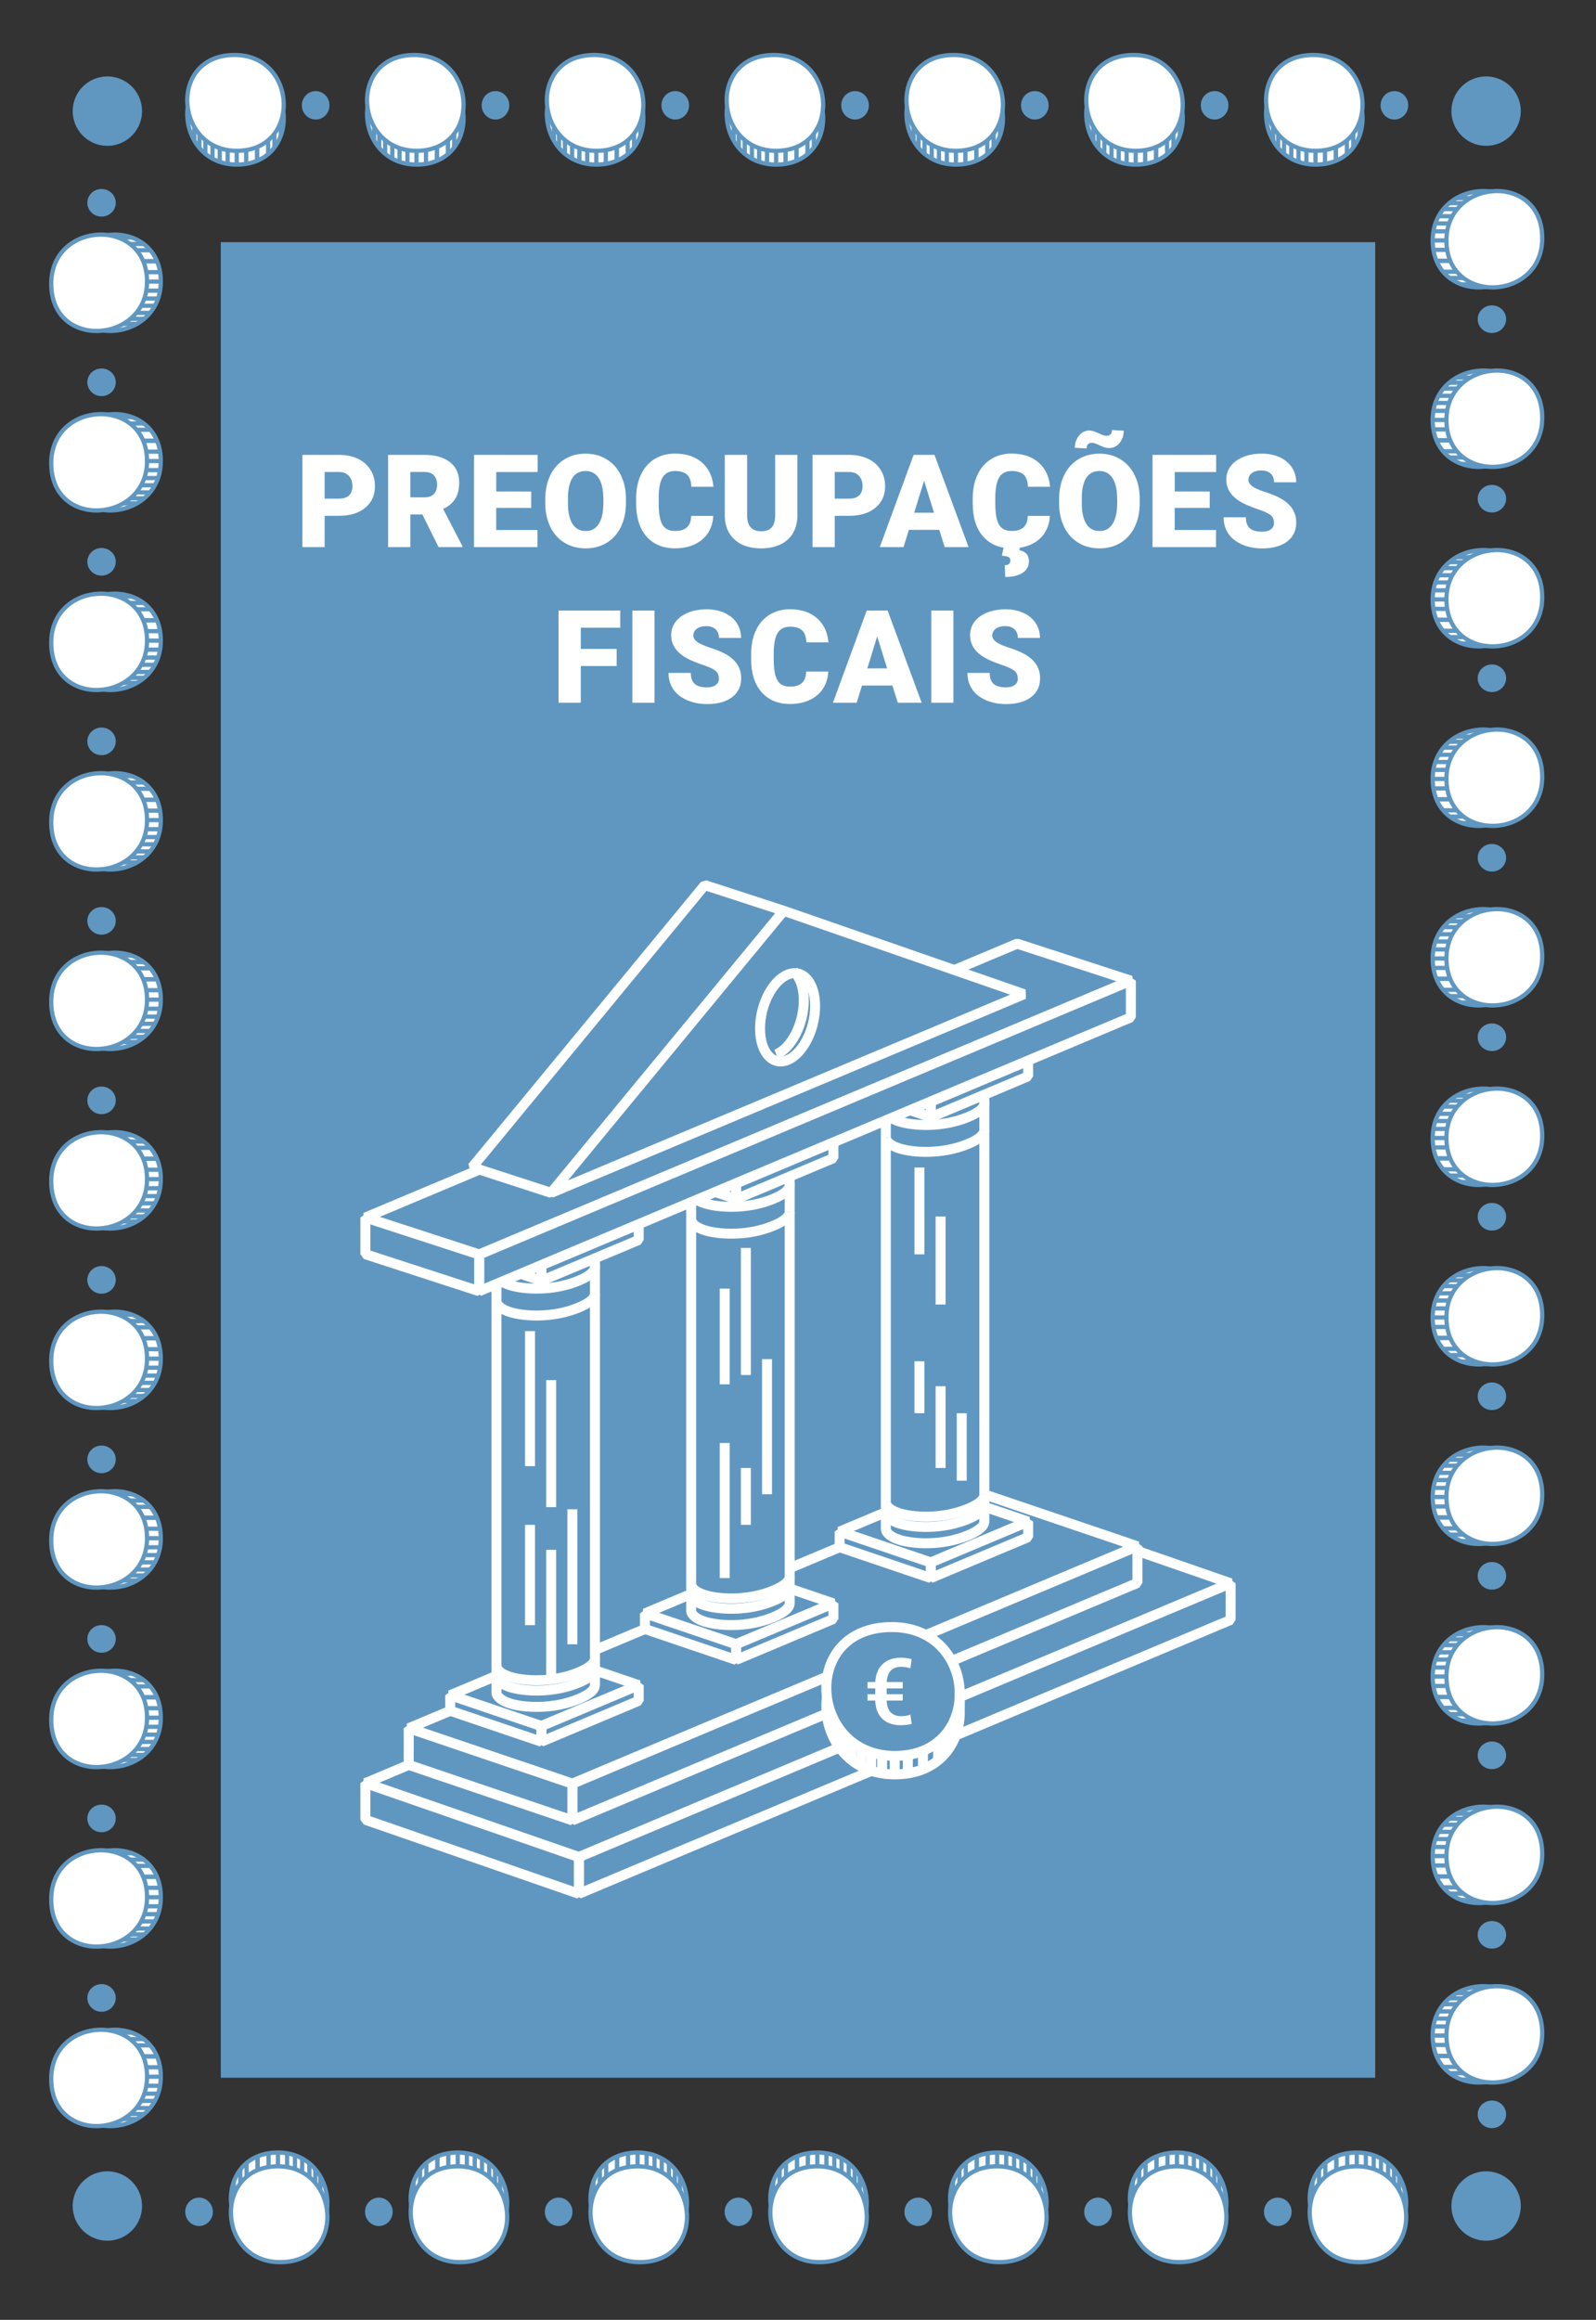 <?xml version="1.0" encoding="UTF-8"?>
<svg xmlns="http://www.w3.org/2000/svg" id="venda" width="320" height="465" viewBox="0 0 320 465">
  <rect x="0" y="0" width="320" height="465" fill="#333333" stroke="none"/>
  <defs>
    <style>
      .cls-1, .cls-2 {
        fill: none;
      }

      .cls-1, .cls-3, .cls-4 {
        stroke-width: 0px;
      }

      .cls-5, .cls-2 {
        stroke: #fff;
        stroke-width: 2px;
      }

      .cls-5, .cls-2, .cls-6 {
        stroke-linejoin: bevel;
      }

      .cls-5, .cls-3 {
        fill: #5f97c1;
      }

      .cls-6, .cls-4, .cls-7 {
        fill: #fff;
      }

      .cls-6, .cls-7 {
        stroke: #5f97c1;
        stroke-width: .85px;
      }

      .cls-7 {
        stroke-miterlimit: 10;
      }
    </style>
  </defs>
  <rect class="cls-3" x="44.27" y="48.54" width="231.46" height="367.92"></rect>
  <g>
    <g>
      <polygon class="cls-1" points="32.91 430.13 33.58 394.15 10.14 394.15 9.48 430.13 32.91 430.13"></polygon>
      <path class="cls-3" d="M20.36,397.7c1.58,0,2.85,1.24,2.85,2.77s-1.28,2.77-2.85,2.77-2.85-1.24-2.85-2.77,1.28-2.77,2.85-2.77Z"></path>
      <g>
        <g>
          <path class="cls-6" d="M13.03,416.68c0,13.42,19.21,11.96,19.21-.42,0-13.02-19.21-12.21-19.21.42Z"></path>
          <path class="cls-6" d="M10.27,416.68c0,13.42,19.21,11.96,19.21-.42,0-13.02-19.21-12.21-19.21.42Z"></path>
        </g>
        <line class="cls-7" x1="24.81" y1="424.74" x2="27.46" y2="424.74"></line>
        <line class="cls-7" x1="26.25" y1="423.73" x2="28.91" y2="423.73"></line>
        <line class="cls-7" x1="27.42" y1="422.54" x2="30.08" y2="422.54"></line>
        <line class="cls-7" x1="28.4" y1="421.11" x2="31.06" y2="421.11"></line>
        <line class="cls-7" x1="29.04" y1="419.66" x2="31.69" y2="419.66"></line>
        <line class="cls-7" x1="29.43" y1="418.08" x2="32.09" y2="418.08"></line>
        <line class="cls-7" x1="29.58" y1="416.26" x2="32.24" y2="416.26"></line>
        <line class="cls-7" x1="29.43" y1="414.37" x2="32.09" y2="414.37"></line>
        <line class="cls-7" x1="28.82" y1="412.18" x2="31.48" y2="412.18"></line>
        <line class="cls-7" x1="27.49" y1="409.98" x2="30.15" y2="409.98"></line>
        <line class="cls-7" x1="26.16" y1="408.72" x2="28.82" y2="408.72"></line>
        <line class="cls-7" x1="28.82" y1="412.18" x2="31.48" y2="412.18"></line>
        <line class="cls-7" x1="23.75" y1="407.43" x2="26.41" y2="407.43"></line>
      </g>
      <polygon class="cls-1" points="33.58 394.15 32.91 430.13 9.48 430.13 10.14 394.15 33.58 394.15"></polygon>
    </g>
    <g>
      <polygon class="cls-1" points="32.91 394.15 33.58 358.16 10.14 358.16 9.48 394.15 32.91 394.15"></polygon>
      <path class="cls-3" d="M20.36,361.72c1.58,0,2.85,1.24,2.85,2.77s-1.28,2.77-2.85,2.77-2.85-1.24-2.85-2.77,1.28-2.77,2.85-2.77Z"></path>
      <g>
        <g>
          <path class="cls-6" d="M13.03,380.7c0,13.42,19.21,11.96,19.21-.42,0-13.02-19.21-12.21-19.21.42Z"></path>
          <path class="cls-6" d="M10.27,380.7c0,13.42,19.21,11.96,19.21-.42,0-13.02-19.21-12.21-19.21.42Z"></path>
        </g>
        <line class="cls-7" x1="24.81" y1="388.76" x2="27.46" y2="388.76"></line>
        <line class="cls-7" x1="26.25" y1="387.75" x2="28.91" y2="387.75"></line>
        <line class="cls-7" x1="27.42" y1="386.56" x2="30.08" y2="386.56"></line>
        <line class="cls-7" x1="28.4" y1="385.13" x2="31.06" y2="385.13"></line>
        <line class="cls-7" x1="29.04" y1="383.68" x2="31.69" y2="383.68"></line>
        <line class="cls-7" x1="29.43" y1="382.1" x2="32.09" y2="382.1"></line>
        <line class="cls-7" x1="29.58" y1="380.28" x2="32.24" y2="380.28"></line>
        <line class="cls-7" x1="29.43" y1="378.39" x2="32.09" y2="378.39"></line>
        <line class="cls-7" x1="28.82" y1="376.19" x2="31.48" y2="376.19"></line>
        <line class="cls-7" x1="27.49" y1="374" x2="30.15" y2="374"></line>
        <line class="cls-7" x1="26.16" y1="372.74" x2="28.82" y2="372.74"></line>
        <line class="cls-7" x1="28.82" y1="376.19" x2="31.48" y2="376.19"></line>
        <line class="cls-7" x1="23.75" y1="371.45" x2="26.41" y2="371.45"></line>
      </g>
      <polygon class="cls-1" points="33.58 358.16 32.91 394.15 9.48 394.15 10.14 358.16 33.58 358.16"></polygon>
    </g>
    <g>
      <polygon class="cls-1" points="32.91 358.16 33.58 322.18 10.14 322.18 9.48 358.16 32.91 358.16"></polygon>
      <path class="cls-3" d="M20.36,325.74c1.58,0,2.85,1.24,2.85,2.77s-1.28,2.77-2.85,2.77-2.85-1.24-2.85-2.77,1.28-2.77,2.85-2.77Z"></path>
      <g>
        <g>
          <path class="cls-6" d="M13.03,344.72c0,13.42,19.21,11.96,19.21-.42,0-13.02-19.21-12.21-19.21.42Z"></path>
          <path class="cls-6" d="M10.27,344.72c0,13.42,19.21,11.96,19.21-.42,0-13.02-19.21-12.21-19.21.42Z"></path>
        </g>
        <line class="cls-7" x1="24.81" y1="352.77" x2="27.46" y2="352.77"></line>
        <line class="cls-7" x1="26.25" y1="351.76" x2="28.91" y2="351.76"></line>
        <line class="cls-7" x1="27.42" y1="350.58" x2="30.08" y2="350.58"></line>
        <line class="cls-7" x1="28.4" y1="349.14" x2="31.06" y2="349.14"></line>
        <line class="cls-7" x1="29.04" y1="347.7" x2="31.69" y2="347.7"></line>
        <line class="cls-7" x1="29.43" y1="346.12" x2="32.09" y2="346.12"></line>
        <line class="cls-7" x1="29.58" y1="344.3" x2="32.24" y2="344.3"></line>
        <line class="cls-7" x1="29.43" y1="342.4" x2="32.09" y2="342.4"></line>
        <line class="cls-7" x1="28.82" y1="340.21" x2="31.48" y2="340.21"></line>
        <line class="cls-7" x1="27.49" y1="338.02" x2="30.15" y2="338.02"></line>
        <line class="cls-7" x1="26.16" y1="336.76" x2="28.82" y2="336.76"></line>
        <line class="cls-7" x1="28.82" y1="340.21" x2="31.48" y2="340.21"></line>
        <line class="cls-7" x1="23.75" y1="335.47" x2="26.41" y2="335.47"></line>
      </g>
      <polygon class="cls-1" points="33.58 322.18 32.91 358.16 9.48 358.16 10.14 322.18 33.58 322.18"></polygon>
    </g>
    <g>
      <polygon class="cls-1" points="32.91 322.18 33.58 286.2 10.14 286.2 9.48 322.18 32.91 322.18"></polygon>
      <path class="cls-3" d="M20.36,289.75c1.58,0,2.85,1.24,2.85,2.77s-1.28,2.77-2.85,2.77-2.85-1.24-2.85-2.77,1.28-2.77,2.85-2.77Z"></path>
      <g>
        <g>
          <path class="cls-6" d="M13.03,308.74c0,13.42,19.21,11.96,19.21-.42,0-13.02-19.21-12.21-19.21.42Z"></path>
          <path class="cls-6" d="M10.27,308.74c0,13.42,19.21,11.96,19.21-.42,0-13.02-19.21-12.21-19.21.42Z"></path>
        </g>
        <line class="cls-7" x1="24.81" y1="316.79" x2="27.46" y2="316.79"></line>
        <line class="cls-7" x1="26.25" y1="315.78" x2="28.91" y2="315.78"></line>
        <line class="cls-7" x1="27.42" y1="314.6" x2="30.08" y2="314.6"></line>
        <line class="cls-7" x1="28.4" y1="313.16" x2="31.06" y2="313.16"></line>
        <line class="cls-7" x1="29.04" y1="311.71" x2="31.69" y2="311.71"></line>
        <line class="cls-7" x1="29.43" y1="310.14" x2="32.09" y2="310.14"></line>
        <line class="cls-7" x1="29.58" y1="308.32" x2="32.24" y2="308.32"></line>
        <line class="cls-7" x1="29.43" y1="306.42" x2="32.09" y2="306.42"></line>
        <line class="cls-7" x1="28.82" y1="304.23" x2="31.48" y2="304.23"></line>
        <line class="cls-7" x1="27.49" y1="302.04" x2="30.15" y2="302.04"></line>
        <line class="cls-7" x1="26.16" y1="300.77" x2="28.82" y2="300.77"></line>
        <line class="cls-7" x1="28.82" y1="304.23" x2="31.48" y2="304.23"></line>
        <line class="cls-7" x1="23.75" y1="299.48" x2="26.41" y2="299.48"></line>
      </g>
      <polygon class="cls-1" points="33.58 286.2 32.91 322.18 9.48 322.18 10.14 286.2 33.58 286.2"></polygon>
    </g>
    <g>
      <polygon class="cls-1" points="32.91 286.2 33.58 250.22 10.14 250.22 9.48 286.2 32.91 286.2"></polygon>
      <path class="cls-3" d="M20.36,253.77c1.58,0,2.85,1.24,2.85,2.77s-1.28,2.77-2.85,2.77-2.85-1.24-2.85-2.77,1.28-2.77,2.85-2.77Z"></path>
      <g>
        <g>
          <path class="cls-6" d="M13.03,272.75c0,13.42,19.21,11.96,19.21-.42,0-13.02-19.21-12.21-19.21.42Z"></path>
          <path class="cls-6" d="M10.27,272.75c0,13.42,19.21,11.96,19.21-.42,0-13.02-19.21-12.21-19.21.42Z"></path>
        </g>
        <line class="cls-7" x1="24.81" y1="280.81" x2="27.46" y2="280.81"></line>
        <line class="cls-7" x1="26.25" y1="279.8" x2="28.91" y2="279.8"></line>
        <line class="cls-7" x1="27.42" y1="278.62" x2="30.08" y2="278.62"></line>
        <line class="cls-7" x1="28.4" y1="277.18" x2="31.06" y2="277.18"></line>
        <line class="cls-7" x1="29.04" y1="275.73" x2="31.69" y2="275.73"></line>
        <line class="cls-7" x1="29.43" y1="274.15" x2="32.09" y2="274.15"></line>
        <line class="cls-7" x1="29.58" y1="272.33" x2="32.24" y2="272.33"></line>
        <line class="cls-7" x1="29.43" y1="270.44" x2="32.09" y2="270.44"></line>
        <line class="cls-7" x1="28.82" y1="268.25" x2="31.48" y2="268.25"></line>
        <line class="cls-7" x1="27.49" y1="266.05" x2="30.15" y2="266.05"></line>
        <line class="cls-7" x1="26.16" y1="264.79" x2="28.82" y2="264.79"></line>
        <line class="cls-7" x1="28.82" y1="268.25" x2="31.48" y2="268.25"></line>
        <line class="cls-7" x1="23.75" y1="263.5" x2="26.41" y2="263.5"></line>
      </g>
      <polygon class="cls-1" points="33.58 250.22 32.91 286.2 9.48 286.2 10.14 250.22 33.58 250.22"></polygon>
    </g>
    <g>
      <polygon class="cls-1" points="32.91 250.22 33.58 214.23 10.14 214.23 9.48 250.22 32.91 250.22"></polygon>
      <path class="cls-3" d="M20.36,217.79c1.58,0,2.85,1.24,2.85,2.77s-1.28,2.77-2.85,2.77-2.85-1.24-2.85-2.77,1.28-2.77,2.85-2.77Z"></path>
      <g>
        <g>
          <path class="cls-6" d="M13.03,236.77c0,13.42,19.21,11.96,19.21-.42,0-13.02-19.21-12.21-19.21.42Z"></path>
          <path class="cls-6" d="M10.27,236.77c0,13.42,19.21,11.96,19.21-.42,0-13.02-19.21-12.21-19.21.42Z"></path>
        </g>
        <line class="cls-7" x1="24.81" y1="244.83" x2="27.46" y2="244.83"></line>
        <line class="cls-7" x1="26.25" y1="243.82" x2="28.91" y2="243.82"></line>
        <line class="cls-7" x1="27.42" y1="242.63" x2="30.08" y2="242.63"></line>
        <line class="cls-7" x1="28.4" y1="241.2" x2="31.06" y2="241.2"></line>
        <line class="cls-7" x1="29.04" y1="239.75" x2="31.69" y2="239.75"></line>
        <line class="cls-7" x1="29.43" y1="238.17" x2="32.09" y2="238.17"></line>
        <line class="cls-7" x1="29.58" y1="236.35" x2="32.24" y2="236.35"></line>
        <line class="cls-7" x1="29.43" y1="234.46" x2="32.09" y2="234.46"></line>
        <line class="cls-7" x1="28.82" y1="232.27" x2="31.48" y2="232.27"></line>
        <line class="cls-7" x1="27.49" y1="230.07" x2="30.15" y2="230.07"></line>
        <line class="cls-7" x1="26.16" y1="228.81" x2="28.82" y2="228.81"></line>
        <line class="cls-7" x1="28.82" y1="232.27" x2="31.48" y2="232.27"></line>
        <line class="cls-7" x1="23.75" y1="227.52" x2="26.41" y2="227.52"></line>
      </g>
      <polygon class="cls-1" points="33.58 214.23 32.91 250.22 9.48 250.22 10.14 214.23 33.58 214.23"></polygon>
    </g>
    <g>
      <polygon class="cls-1" points="32.91 214.23 33.58 178.25 10.14 178.25 9.48 214.23 32.91 214.23"></polygon>
      <path class="cls-3" d="M20.36,181.81c1.58,0,2.85,1.24,2.85,2.77s-1.28,2.77-2.85,2.77-2.85-1.24-2.85-2.77,1.28-2.77,2.85-2.77Z"></path>
      <g>
        <g>
          <path class="cls-6" d="M13.03,200.79c0,13.42,19.21,11.96,19.21-.42,0-13.02-19.21-12.21-19.21.42Z"></path>
          <path class="cls-6" d="M10.27,200.79c0,13.42,19.21,11.96,19.21-.42,0-13.02-19.21-12.21-19.21.42Z"></path>
        </g>
        <line class="cls-7" x1="24.81" y1="208.85" x2="27.46" y2="208.85"></line>
        <line class="cls-7" x1="26.25" y1="207.83" x2="28.91" y2="207.83"></line>
        <line class="cls-7" x1="27.42" y1="206.65" x2="30.08" y2="206.65"></line>
        <line class="cls-7" x1="28.4" y1="205.21" x2="31.06" y2="205.21"></line>
        <line class="cls-7" x1="29.04" y1="203.77" x2="31.69" y2="203.77"></line>
        <line class="cls-7" x1="29.43" y1="202.19" x2="32.09" y2="202.19"></line>
        <line class="cls-7" x1="29.58" y1="200.37" x2="32.24" y2="200.37"></line>
        <line class="cls-7" x1="29.43" y1="198.48" x2="32.09" y2="198.48"></line>
        <line class="cls-7" x1="28.82" y1="196.28" x2="31.48" y2="196.28"></line>
        <line class="cls-7" x1="27.49" y1="194.09" x2="30.15" y2="194.09"></line>
        <line class="cls-7" x1="26.16" y1="192.83" x2="28.82" y2="192.83"></line>
        <line class="cls-7" x1="28.82" y1="196.28" x2="31.48" y2="196.28"></line>
        <line class="cls-7" x1="23.75" y1="191.54" x2="26.41" y2="191.54"></line>
      </g>
      <polygon class="cls-1" points="33.58 178.25 32.91 214.23 9.48 214.23 10.14 178.25 33.58 178.25"></polygon>
    </g>
    <g>
      <polygon class="cls-1" points="32.91 178.25 33.58 142.27 10.14 142.27 9.48 178.25 32.91 178.25"></polygon>
      <path class="cls-3" d="M20.36,145.83c1.58,0,2.85,1.24,2.85,2.77s-1.28,2.77-2.85,2.77-2.85-1.24-2.85-2.77,1.28-2.77,2.85-2.77Z"></path>
      <g>
        <g>
          <path class="cls-6" d="M13.03,164.81c0,13.42,19.21,11.96,19.21-.42,0-13.02-19.21-12.21-19.21.42Z"></path>
          <path class="cls-6" d="M10.27,164.81c0,13.42,19.21,11.96,19.21-.42,0-13.02-19.21-12.21-19.21.42Z"></path>
        </g>
        <line class="cls-7" x1="24.81" y1="172.86" x2="27.46" y2="172.86"></line>
        <line class="cls-7" x1="26.25" y1="171.85" x2="28.91" y2="171.85"></line>
        <line class="cls-7" x1="27.42" y1="170.67" x2="30.08" y2="170.67"></line>
        <line class="cls-7" x1="28.4" y1="169.23" x2="31.06" y2="169.23"></line>
        <line class="cls-7" x1="29.04" y1="167.79" x2="31.69" y2="167.79"></line>
        <line class="cls-7" x1="29.43" y1="166.21" x2="32.09" y2="166.21"></line>
        <line class="cls-7" x1="29.58" y1="164.39" x2="32.24" y2="164.39"></line>
        <line class="cls-7" x1="29.43" y1="162.49" x2="32.09" y2="162.49"></line>
        <line class="cls-7" x1="28.82" y1="160.3" x2="31.48" y2="160.3"></line>
        <line class="cls-7" x1="27.49" y1="158.11" x2="30.15" y2="158.11"></line>
        <line class="cls-7" x1="26.16" y1="156.84" x2="28.82" y2="156.84"></line>
        <line class="cls-7" x1="28.82" y1="160.3" x2="31.48" y2="160.3"></line>
        <line class="cls-7" x1="23.75" y1="155.55" x2="26.41" y2="155.55"></line>
      </g>
      <polygon class="cls-1" points="33.58 142.27 32.91 178.25 9.48 178.25 10.14 142.27 33.58 142.27"></polygon>
    </g>
    <g>
      <polygon class="cls-1" points="32.91 142.27 33.58 106.29 10.14 106.29 9.48 142.27 32.91 142.27"></polygon>
      <path class="cls-3" d="M20.36,109.84c1.58,0,2.85,1.24,2.85,2.77s-1.28,2.77-2.85,2.77-2.85-1.24-2.85-2.77,1.28-2.77,2.85-2.77Z"></path>
      <g>
        <g>
          <path class="cls-6" d="M13.03,128.83c0,13.42,19.21,11.96,19.21-.42,0-13.02-19.21-12.21-19.21.42Z"></path>
          <path class="cls-6" d="M10.27,128.83c0,13.42,19.21,11.96,19.21-.42,0-13.02-19.21-12.21-19.21.42Z"></path>
        </g>
        <line class="cls-7" x1="24.81" y1="136.88" x2="27.46" y2="136.88"></line>
        <line class="cls-7" x1="26.25" y1="135.87" x2="28.91" y2="135.87"></line>
        <line class="cls-7" x1="27.42" y1="134.69" x2="30.08" y2="134.69"></line>
        <line class="cls-7" x1="28.4" y1="133.25" x2="31.06" y2="133.25"></line>
        <line class="cls-7" x1="29.04" y1="131.8" x2="31.69" y2="131.8"></line>
        <line class="cls-7" x1="29.43" y1="130.22" x2="32.09" y2="130.22"></line>
        <line class="cls-7" x1="29.58" y1="128.41" x2="32.24" y2="128.41"></line>
        <line class="cls-7" x1="29.43" y1="126.51" x2="32.09" y2="126.51"></line>
        <line class="cls-7" x1="28.82" y1="124.32" x2="31.48" y2="124.32"></line>
        <line class="cls-7" x1="27.49" y1="122.12" x2="30.15" y2="122.12"></line>
        <line class="cls-7" x1="26.16" y1="120.86" x2="28.82" y2="120.86"></line>
        <line class="cls-7" x1="28.82" y1="124.32" x2="31.48" y2="124.32"></line>
        <line class="cls-7" x1="23.75" y1="119.57" x2="26.41" y2="119.57"></line>
      </g>
      <polygon class="cls-1" points="33.58 106.29 32.91 142.27 9.48 142.27 10.14 106.29 33.58 106.29"></polygon>
    </g>
    <g>
      <polygon class="cls-1" points="32.91 106.29 33.58 70.31 10.14 70.31 9.48 106.29 32.91 106.29"></polygon>
      <path class="cls-3" d="M20.36,73.86c1.58,0,2.85,1.24,2.85,2.77s-1.28,2.77-2.85,2.77-2.85-1.24-2.85-2.77,1.28-2.77,2.85-2.77Z"></path>
      <g>
        <g>
          <path class="cls-6" d="M13.03,92.84c0,13.42,19.21,11.96,19.21-.42,0-13.02-19.21-12.21-19.21.42Z"></path>
          <path class="cls-6" d="M10.27,92.84c0,13.42,19.21,11.96,19.21-.42,0-13.02-19.21-12.21-19.21.42Z"></path>
        </g>
        <line class="cls-7" x1="24.81" y1="100.9" x2="27.46" y2="100.9"></line>
        <line class="cls-7" x1="26.25" y1="99.89" x2="28.91" y2="99.89"></line>
        <line class="cls-7" x1="27.42" y1="98.7" x2="30.08" y2="98.7"></line>
        <line class="cls-7" x1="28.4" y1="97.27" x2="31.06" y2="97.27"></line>
        <line class="cls-7" x1="29.04" y1="95.82" x2="31.69" y2="95.82"></line>
        <line class="cls-7" x1="29.43" y1="94.24" x2="32.09" y2="94.24"></line>
        <line class="cls-7" x1="29.58" y1="92.42" x2="32.24" y2="92.42"></line>
        <line class="cls-7" x1="29.43" y1="90.53" x2="32.09" y2="90.53"></line>
        <line class="cls-7" x1="28.82" y1="88.34" x2="31.48" y2="88.34"></line>
        <line class="cls-7" x1="27.49" y1="86.14" x2="30.15" y2="86.14"></line>
        <line class="cls-7" x1="26.16" y1="84.88" x2="28.82" y2="84.88"></line>
        <line class="cls-7" x1="28.82" y1="88.34" x2="31.48" y2="88.34"></line>
        <line class="cls-7" x1="23.75" y1="83.59" x2="26.41" y2="83.59"></line>
      </g>
      <polygon class="cls-1" points="33.58 70.31 32.91 106.29 9.48 106.29 10.14 70.31 33.58 70.31"></polygon>
    </g>
    <g>
      <polygon class="cls-1" points="32.91 70.31 33.58 34.32 10.14 34.32 9.48 70.31 32.91 70.31"></polygon>
      <path class="cls-3" d="M20.36,37.88c1.58,0,2.85,1.24,2.85,2.77s-1.28,2.77-2.85,2.77-2.85-1.24-2.85-2.77,1.28-2.77,2.85-2.77Z"></path>
      <g>
        <g>
          <path class="cls-6" d="M13.03,56.86c0,13.42,19.21,11.96,19.21-.42,0-13.02-19.21-12.21-19.21.42Z"></path>
          <path class="cls-6" d="M10.27,56.86c0,13.42,19.21,11.96,19.21-.42,0-13.02-19.21-12.21-19.21.42Z"></path>
        </g>
        <line class="cls-7" x1="24.81" y1="64.92" x2="27.46" y2="64.92"></line>
        <line class="cls-7" x1="26.25" y1="63.91" x2="28.91" y2="63.91"></line>
        <line class="cls-7" x1="27.42" y1="62.72" x2="30.08" y2="62.72"></line>
        <line class="cls-7" x1="28.4" y1="61.29" x2="31.06" y2="61.29"></line>
        <line class="cls-7" x1="29.04" y1="59.84" x2="31.69" y2="59.84"></line>
        <line class="cls-7" x1="29.43" y1="58.26" x2="32.09" y2="58.26"></line>
        <line class="cls-7" x1="29.58" y1="56.44" x2="32.24" y2="56.44"></line>
        <line class="cls-7" x1="29.43" y1="54.55" x2="32.09" y2="54.55"></line>
        <line class="cls-7" x1="28.82" y1="52.36" x2="31.48" y2="52.36"></line>
        <line class="cls-7" x1="27.49" y1="50.16" x2="30.15" y2="50.16"></line>
        <line class="cls-7" x1="26.16" y1="48.9" x2="28.82" y2="48.9"></line>
        <line class="cls-7" x1="28.82" y1="52.36" x2="31.48" y2="52.36"></line>
        <line class="cls-7" x1="23.75" y1="47.61" x2="26.41" y2="47.61"></line>
      </g>
      <polygon class="cls-1" points="33.58 34.32 32.91 70.31 9.48 70.31 10.14 34.32 33.58 34.32"></polygon>
    </g>
    <g>
      <polygon class="cls-1" points="33.58 33.66 69.62 34.32 69.62 10.89 33.58 10.23 33.58 33.66"></polygon>
      <path class="cls-3" d="M66.06,21.11c0,1.58-1.24,2.85-2.77,2.85s-2.77-1.28-2.77-2.85,1.24-2.85,2.77-2.85,2.77,1.28,2.77,2.85Z"></path>
      <g>
        <g>
          <path class="cls-6" d="M47.04,13.78c-13.44,0-11.98,19.21.42,19.21,13.04,0,12.24-19.21-.42-19.21Z"></path>
          <path class="cls-6" d="M47.04,11.02c-13.44,0-11.98,19.21.42,19.21,13.04,0,12.24-19.21-.42-19.21Z"></path>
        </g>
        <line class="cls-7" x1="38.97" y1="25.56" x2="38.97" y2="28.21"></line>
        <line class="cls-7" x1="39.99" y1="27" x2="39.99" y2="29.66"></line>
        <line class="cls-7" x1="41.17" y1="28.17" x2="41.17" y2="30.83"></line>
        <line class="cls-7" x1="42.61" y1="29.15" x2="42.61" y2="31.8"></line>
        <line class="cls-7" x1="44.06" y1="29.78" x2="44.06" y2="32.44"></line>
        <line class="cls-7" x1="45.64" y1="30.18" x2="45.64" y2="32.84"></line>
        <line class="cls-7" x1="47.46" y1="30.33" x2="47.46" y2="32.99"></line>
        <line class="cls-7" x1="49.36" y1="30.18" x2="49.36" y2="32.84"></line>
        <line class="cls-7" x1="51.56" y1="29.57" x2="51.56" y2="32.22"></line>
        <line class="cls-7" x1="53.76" y1="28.24" x2="53.76" y2="30.9"></line>
        <line class="cls-7" x1="55.02" y1="26.91" x2="55.02" y2="29.57"></line>
        <line class="cls-7" x1="51.56" y1="29.57" x2="51.56" y2="32.22"></line>
        <line class="cls-7" x1="56.31" y1="24.5" x2="56.31" y2="27.16"></line>
      </g>
      <polygon class="cls-1" points="69.62 34.32 33.58 33.66 33.58 10.23 69.62 10.89 69.62 34.32"></polygon>
    </g>
    <g>
      <polygon class="cls-1" points="69.62 33.66 105.67 34.32 105.67 10.89 69.62 10.23 69.62 33.66"></polygon>
      <path class="cls-3" d="M102.11,21.11c0,1.58-1.24,2.85-2.77,2.85s-2.77-1.28-2.77-2.85,1.24-2.85,2.77-2.85,2.77,1.28,2.77,2.85Z"></path>
      <g>
        <g>
          <path class="cls-6" d="M83.09,13.78c-13.44,0-11.98,19.21.42,19.21,13.04,0,12.24-19.21-.42-19.21Z"></path>
          <path class="cls-6" d="M83.09,11.02c-13.44,0-11.98,19.21.42,19.21,13.04,0,12.24-19.21-.42-19.21Z"></path>
        </g>
        <line class="cls-7" x1="75.02" y1="25.56" x2="75.02" y2="28.21"></line>
        <line class="cls-7" x1="76.04" y1="27" x2="76.04" y2="29.66"></line>
        <line class="cls-7" x1="77.22" y1="28.17" x2="77.22" y2="30.83"></line>
        <line class="cls-7" x1="78.66" y1="29.15" x2="78.66" y2="31.8"></line>
        <line class="cls-7" x1="80.11" y1="29.78" x2="80.11" y2="32.44"></line>
        <line class="cls-7" x1="81.69" y1="30.18" x2="81.69" y2="32.84"></line>
        <line class="cls-7" x1="83.51" y1="30.33" x2="83.51" y2="32.99"></line>
        <line class="cls-7" x1="85.41" y1="30.18" x2="85.41" y2="32.84"></line>
        <line class="cls-7" x1="87.61" y1="29.57" x2="87.61" y2="32.22"></line>
        <line class="cls-7" x1="89.81" y1="28.24" x2="89.81" y2="30.9"></line>
        <line class="cls-7" x1="91.07" y1="26.91" x2="91.07" y2="29.57"></line>
        <line class="cls-7" x1="87.61" y1="29.57" x2="87.61" y2="32.22"></line>
        <line class="cls-7" x1="92.36" y1="24.5" x2="92.36" y2="27.16"></line>
      </g>
      <polygon class="cls-1" points="105.67 34.32 69.62 33.66 69.62 10.23 105.67 10.89 105.67 34.32"></polygon>
    </g>
    <g>
      <polygon class="cls-1" points="105.67 33.66 141.72 34.32 141.72 10.89 105.67 10.23 105.67 33.66"></polygon>
      <path class="cls-3" d="M138.16,21.11c0,1.58-1.24,2.85-2.77,2.85s-2.77-1.28-2.77-2.85,1.24-2.85,2.77-2.85,2.77,1.28,2.77,2.85Z"></path>
      <g>
        <g>
          <path class="cls-6" d="M119.14,13.78c-13.44,0-11.98,19.21.42,19.21,13.04,0,12.24-19.21-.42-19.21Z"></path>
          <path class="cls-6" d="M119.14,11.02c-13.44,0-11.98,19.21.42,19.21,13.04,0,12.24-19.21-.42-19.21Z"></path>
        </g>
        <line class="cls-7" x1="111.07" y1="25.56" x2="111.07" y2="28.21"></line>
        <line class="cls-7" x1="112.08" y1="27" x2="112.08" y2="29.66"></line>
        <line class="cls-7" x1="113.27" y1="28.17" x2="113.27" y2="30.83"></line>
        <line class="cls-7" x1="114.71" y1="29.15" x2="114.71" y2="31.8"></line>
        <line class="cls-7" x1="116.16" y1="29.78" x2="116.16" y2="32.44"></line>
        <line class="cls-7" x1="117.74" y1="30.18" x2="117.74" y2="32.84"></line>
        <line class="cls-7" x1="119.56" y1="30.33" x2="119.56" y2="32.99"></line>
        <line class="cls-7" x1="121.46" y1="30.18" x2="121.46" y2="32.84"></line>
        <line class="cls-7" x1="123.66" y1="29.57" x2="123.66" y2="32.22"></line>
        <line class="cls-7" x1="125.86" y1="28.24" x2="125.86" y2="30.9"></line>
        <line class="cls-7" x1="127.12" y1="26.91" x2="127.12" y2="29.57"></line>
        <line class="cls-7" x1="123.66" y1="29.57" x2="123.66" y2="32.22"></line>
        <line class="cls-7" x1="128.41" y1="24.5" x2="128.41" y2="27.16"></line>
      </g>
      <polygon class="cls-1" points="141.72 34.32 105.67 33.66 105.67 10.23 141.72 10.89 141.72 34.32"></polygon>
    </g>
    <g>
      <polygon class="cls-1" points="141.72 33.66 177.77 34.32 177.77 10.89 141.72 10.23 141.72 33.66"></polygon>
      <path class="cls-3" d="M174.21,21.11c0,1.58-1.24,2.85-2.77,2.85s-2.77-1.28-2.77-2.85,1.24-2.85,2.77-2.85,2.77,1.28,2.77,2.85Z"></path>
      <g>
        <g>
          <path class="cls-6" d="M155.19,13.78c-13.44,0-11.98,19.21.42,19.21,13.04,0,12.24-19.21-.42-19.21Z"></path>
          <path class="cls-6" d="M155.19,11.02c-13.44,0-11.98,19.21.42,19.21,13.04,0,12.24-19.21-.42-19.21Z"></path>
        </g>
        <line class="cls-7" x1="147.12" y1="25.56" x2="147.12" y2="28.21"></line>
        <line class="cls-7" x1="148.13" y1="27" x2="148.13" y2="29.66"></line>
        <line class="cls-7" x1="149.32" y1="28.17" x2="149.32" y2="30.83"></line>
        <line class="cls-7" x1="150.76" y1="29.15" x2="150.76" y2="31.8"></line>
        <line class="cls-7" x1="152.21" y1="29.78" x2="152.21" y2="32.44"></line>
        <line class="cls-7" x1="153.79" y1="30.18" x2="153.79" y2="32.84"></line>
        <line class="cls-7" x1="155.61" y1="30.33" x2="155.61" y2="32.99"></line>
        <line class="cls-7" x1="157.51" y1="30.18" x2="157.51" y2="32.84"></line>
        <line class="cls-7" x1="159.71" y1="29.57" x2="159.71" y2="32.22"></line>
        <line class="cls-7" x1="161.9" y1="28.24" x2="161.9" y2="30.9"></line>
        <line class="cls-7" x1="163.17" y1="26.91" x2="163.17" y2="29.57"></line>
        <line class="cls-7" x1="159.71" y1="29.57" x2="159.71" y2="32.22"></line>
        <line class="cls-7" x1="164.46" y1="24.5" x2="164.46" y2="27.16"></line>
      </g>
      <polygon class="cls-1" points="177.77 34.32 141.72 33.66 141.72 10.23 177.77 10.89 177.77 34.32"></polygon>
    </g>
    <g>
      <polygon class="cls-1" points="177.77 33.66 213.82 34.32 213.82 10.89 177.77 10.23 177.77 33.66"></polygon>
      <ellipse class="cls-3" cx="207.48" cy="21.11" rx="2.77" ry="2.85"></ellipse>
      <g>
        <g>
          <path class="cls-6" d="M191.24,13.78c-13.44,0-11.98,19.21.42,19.21,13.04,0,12.24-19.21-.42-19.21Z"></path>
          <path class="cls-6" d="M191.24,11.02c-13.44,0-11.98,19.21.42,19.21,13.04,0,12.24-19.21-.42-19.21Z"></path>
        </g>
        <line class="cls-7" x1="183.17" y1="25.56" x2="183.17" y2="28.21"></line>
        <line class="cls-7" x1="184.18" y1="27" x2="184.18" y2="29.66"></line>
        <line class="cls-7" x1="185.37" y1="28.17" x2="185.37" y2="30.83"></line>
        <line class="cls-7" x1="186.81" y1="29.15" x2="186.81" y2="31.8"></line>
        <line class="cls-7" x1="188.26" y1="29.78" x2="188.26" y2="32.44"></line>
        <line class="cls-7" x1="189.84" y1="30.18" x2="189.84" y2="32.84"></line>
        <line class="cls-7" x1="191.66" y1="30.33" x2="191.66" y2="32.99"></line>
        <line class="cls-7" x1="193.56" y1="30.18" x2="193.56" y2="32.84"></line>
        <line class="cls-7" x1="195.75" y1="29.57" x2="195.75" y2="32.22"></line>
        <line class="cls-7" x1="197.95" y1="28.24" x2="197.95" y2="30.9"></line>
        <line class="cls-7" x1="199.22" y1="26.91" x2="199.22" y2="29.57"></line>
        <line class="cls-7" x1="195.75" y1="29.57" x2="195.75" y2="32.22"></line>
        <line class="cls-7" x1="200.51" y1="24.5" x2="200.51" y2="27.16"></line>
      </g>
      <polygon class="cls-1" points="213.82 34.32 177.77 33.66 177.77 10.23 213.82 10.89 213.82 34.32"></polygon>
    </g>
    <g>
      <polygon class="cls-1" points="213.82 33.66 249.87 34.32 249.87 10.89 213.82 10.23 213.82 33.66"></polygon>
      <ellipse class="cls-3" cx="243.53" cy="21.11" rx="2.77" ry="2.85"></ellipse>
      <g>
        <g>
          <path class="cls-6" d="M227.29,13.78c-13.44,0-11.98,19.21.42,19.21,13.04,0,12.24-19.21-.42-19.21Z"></path>
          <path class="cls-6" d="M227.29,11.02c-13.44,0-11.98,19.21.42,19.21,13.04,0,12.24-19.21-.42-19.21Z"></path>
        </g>
        <line class="cls-7" x1="219.22" y1="25.56" x2="219.22" y2="28.21"></line>
        <line class="cls-7" x1="220.23" y1="27" x2="220.23" y2="29.66"></line>
        <line class="cls-7" x1="221.42" y1="28.17" x2="221.42" y2="30.83"></line>
        <line class="cls-7" x1="222.86" y1="29.15" x2="222.86" y2="31.8"></line>
        <line class="cls-7" x1="224.31" y1="29.78" x2="224.31" y2="32.44"></line>
        <line class="cls-7" x1="225.89" y1="30.18" x2="225.89" y2="32.84"></line>
        <line class="cls-7" x1="227.71" y1="30.33" x2="227.71" y2="32.99"></line>
        <line class="cls-7" x1="229.61" y1="30.18" x2="229.61" y2="32.84"></line>
        <line class="cls-7" x1="231.8" y1="29.57" x2="231.8" y2="32.22"></line>
        <line class="cls-7" x1="234" y1="28.24" x2="234" y2="30.9"></line>
        <line class="cls-7" x1="235.27" y1="26.91" x2="235.27" y2="29.57"></line>
        <line class="cls-7" x1="231.8" y1="29.57" x2="231.8" y2="32.22"></line>
        <line class="cls-7" x1="236.56" y1="24.5" x2="236.56" y2="27.16"></line>
      </g>
      <polygon class="cls-1" points="249.87 34.32 213.82 33.66 213.82 10.23 249.87 10.89 249.87 34.32"></polygon>
    </g>
    <g>
      <polygon class="cls-1" points="249.87 33.66 285.92 34.32 285.92 10.89 249.87 10.23 249.87 33.66"></polygon>
      <ellipse class="cls-3" cx="279.58" cy="21.11" rx="2.77" ry="2.85"></ellipse>
      <g>
        <g>
          <path class="cls-6" d="M263.34,13.78c-13.44,0-11.98,19.21.42,19.21,13.04,0,12.24-19.21-.42-19.21Z"></path>
          <path class="cls-6" d="M263.34,11.02c-13.44,0-11.98,19.21.42,19.21,13.04,0,12.24-19.21-.42-19.21Z"></path>
        </g>
        <line class="cls-7" x1="255.27" y1="25.56" x2="255.27" y2="28.21"></line>
        <line class="cls-7" x1="256.28" y1="27" x2="256.28" y2="29.66"></line>
        <line class="cls-7" x1="257.46" y1="28.17" x2="257.46" y2="30.83"></line>
        <line class="cls-7" x1="258.9" y1="29.15" x2="258.9" y2="31.8"></line>
        <line class="cls-7" x1="260.35" y1="29.78" x2="260.35" y2="32.44"></line>
        <line class="cls-7" x1="261.94" y1="30.18" x2="261.94" y2="32.84"></line>
        <line class="cls-7" x1="263.76" y1="30.33" x2="263.76" y2="32.99"></line>
        <line class="cls-7" x1="265.66" y1="30.18" x2="265.66" y2="32.84"></line>
        <line class="cls-7" x1="267.85" y1="29.57" x2="267.85" y2="32.22"></line>
        <line class="cls-7" x1="270.05" y1="28.24" x2="270.05" y2="30.9"></line>
        <line class="cls-7" x1="271.32" y1="26.91" x2="271.32" y2="29.57"></line>
        <line class="cls-7" x1="267.85" y1="29.57" x2="267.85" y2="32.22"></line>
        <line class="cls-7" x1="272.61" y1="24.5" x2="272.61" y2="27.16"></line>
      </g>
      <polygon class="cls-1" points="285.92 34.32 249.87 33.66 249.87 10.23 285.92 10.89 285.92 34.32"></polygon>
    </g>
    <g>
      <polygon class="cls-1" points="286.58 34.32 285.92 70.31 309.35 70.31 310.01 34.32 286.58 34.32"></polygon>
      <ellipse class="cls-3" cx="299.13" cy="63.98" rx="2.85" ry="2.77"></ellipse>
      <g>
        <g>
          <path class="cls-6" d="M306.46,47.77c0-13.42-19.21-11.96-19.21.42,0,13.02,19.21,12.21,19.21-.42Z"></path>
          <path class="cls-6" d="M309.22,47.77c0-13.42-19.21-11.96-19.21.42,0,13.02,19.21,12.21,19.21-.42Z"></path>
        </g>
        <line class="cls-7" x1="294.68" y1="39.71" x2="292.03" y2="39.71"></line>
        <line class="cls-7" x1="293.24" y1="40.72" x2="290.58" y2="40.72"></line>
        <line class="cls-7" x1="292.07" y1="41.91" x2="289.41" y2="41.91"></line>
        <line class="cls-7" x1="291.09" y1="43.34" x2="288.44" y2="43.34"></line>
        <line class="cls-7" x1="290.46" y1="44.79" x2="287.8" y2="44.79"></line>
        <line class="cls-7" x1="290.06" y1="46.37" x2="287.4" y2="46.37"></line>
        <line class="cls-7" x1="289.91" y1="48.19" x2="287.25" y2="48.19"></line>
        <line class="cls-7" x1="290.06" y1="50.08" x2="287.4" y2="50.08"></line>
        <line class="cls-7" x1="290.67" y1="52.27" x2="288.02" y2="52.27"></line>
        <line class="cls-7" x1="292" y1="54.47" x2="289.34" y2="54.47"></line>
        <line class="cls-7" x1="293.33" y1="55.73" x2="290.67" y2="55.73"></line>
        <line class="cls-7" x1="290.67" y1="52.27" x2="288.02" y2="52.27"></line>
        <line class="cls-7" x1="295.74" y1="57.02" x2="293.08" y2="57.02"></line>
      </g>
      <polygon class="cls-1" points="285.92 70.31 286.58 34.32 310.01 34.32 309.35 70.31 285.92 70.31"></polygon>
    </g>
    <g>
      <polygon class="cls-1" points="286.58 70.31 285.92 106.29 309.35 106.29 310.01 70.31 286.58 70.31"></polygon>
      <ellipse class="cls-3" cx="299.13" cy="99.96" rx="2.85" ry="2.77"></ellipse>
      <g>
        <g>
          <path class="cls-6" d="M306.46,83.75c0-13.42-19.21-11.96-19.21.42,0,13.02,19.21,12.21,19.21-.42Z"></path>
          <path class="cls-6" d="M309.22,83.75c0-13.42-19.21-11.96-19.21.42,0,13.02,19.21,12.21,19.21-.42Z"></path>
        </g>
        <line class="cls-7" x1="294.68" y1="75.69" x2="292.03" y2="75.69"></line>
        <line class="cls-7" x1="293.24" y1="76.71" x2="290.58" y2="76.71"></line>
        <line class="cls-7" x1="292.07" y1="77.89" x2="289.41" y2="77.89"></line>
        <line class="cls-7" x1="291.09" y1="79.33" x2="288.44" y2="79.33"></line>
        <line class="cls-7" x1="290.46" y1="80.77" x2="287.8" y2="80.77"></line>
        <line class="cls-7" x1="290.06" y1="82.35" x2="287.4" y2="82.35"></line>
        <line class="cls-7" x1="289.91" y1="84.17" x2="287.25" y2="84.17"></line>
        <line class="cls-7" x1="290.06" y1="86.07" x2="287.4" y2="86.07"></line>
        <line class="cls-7" x1="290.67" y1="88.26" x2="288.02" y2="88.26"></line>
        <line class="cls-7" x1="292" y1="90.45" x2="289.34" y2="90.45"></line>
        <line class="cls-7" x1="293.33" y1="91.71" x2="290.67" y2="91.71"></line>
        <line class="cls-7" x1="290.67" y1="88.26" x2="288.02" y2="88.26"></line>
        <line class="cls-7" x1="295.74" y1="93" x2="293.08" y2="93"></line>
      </g>
      <polygon class="cls-1" points="285.92 106.29 286.58 70.31 310.01 70.31 309.35 106.29 285.92 106.29"></polygon>
    </g>
    <g>
      <polygon class="cls-1" points="286.58 106.29 285.92 142.27 309.35 142.27 310.01 106.29 286.58 106.29"></polygon>
      <ellipse class="cls-3" cx="299.13" cy="135.95" rx="2.85" ry="2.77"></ellipse>
      <g>
        <g>
          <path class="cls-6" d="M306.46,119.73c0-13.42-19.21-11.96-19.21.42,0,13.02,19.21,12.21,19.21-.42Z"></path>
          <path class="cls-6" d="M309.22,119.73c0-13.42-19.21-11.96-19.21.42,0,13.02,19.21,12.21,19.21-.42Z"></path>
        </g>
        <line class="cls-7" x1="294.68" y1="111.68" x2="292.03" y2="111.68"></line>
        <line class="cls-7" x1="293.24" y1="112.69" x2="290.58" y2="112.69"></line>
        <line class="cls-7" x1="292.07" y1="113.87" x2="289.41" y2="113.87"></line>
        <line class="cls-7" x1="291.09" y1="115.31" x2="288.44" y2="115.31"></line>
        <line class="cls-7" x1="290.46" y1="116.75" x2="287.8" y2="116.75"></line>
        <line class="cls-7" x1="290.06" y1="118.33" x2="287.4" y2="118.33"></line>
        <line class="cls-7" x1="289.91" y1="120.15" x2="287.25" y2="120.15"></line>
        <line class="cls-7" x1="290.06" y1="122.05" x2="287.4" y2="122.05"></line>
        <line class="cls-7" x1="290.67" y1="124.24" x2="288.02" y2="124.24"></line>
        <line class="cls-7" x1="292" y1="126.43" x2="289.34" y2="126.43"></line>
        <line class="cls-7" x1="293.33" y1="127.7" x2="290.67" y2="127.7"></line>
        <line class="cls-7" x1="290.67" y1="124.24" x2="288.02" y2="124.24"></line>
        <line class="cls-7" x1="295.74" y1="128.99" x2="293.08" y2="128.99"></line>
      </g>
      <polygon class="cls-1" points="285.92 142.27 286.58 106.29 310.01 106.29 309.35 142.27 285.92 142.27"></polygon>
    </g>
    <g>
      <polygon class="cls-1" points="286.58 142.27 285.92 178.25 309.35 178.25 310.01 142.27 286.58 142.27"></polygon>
      <ellipse class="cls-3" cx="299.13" cy="171.93" rx="2.85" ry="2.77"></ellipse>
      <g>
        <g>
          <path class="cls-6" d="M306.46,155.71c0-13.42-19.21-11.96-19.21.42,0,13.02,19.21,12.21,19.21-.42Z"></path>
          <path class="cls-6" d="M309.22,155.71c0-13.42-19.21-11.96-19.21.42,0,13.02,19.21,12.21,19.21-.42Z"></path>
        </g>
        <line class="cls-7" x1="294.68" y1="147.66" x2="292.03" y2="147.66"></line>
        <line class="cls-7" x1="293.24" y1="148.67" x2="290.58" y2="148.67"></line>
        <line class="cls-7" x1="292.07" y1="149.85" x2="289.41" y2="149.85"></line>
        <line class="cls-7" x1="291.09" y1="151.29" x2="288.44" y2="151.29"></line>
        <line class="cls-7" x1="290.46" y1="152.74" x2="287.8" y2="152.74"></line>
        <line class="cls-7" x1="290.06" y1="154.32" x2="287.4" y2="154.32"></line>
        <line class="cls-7" x1="289.91" y1="156.13" x2="287.25" y2="156.13"></line>
        <line class="cls-7" x1="290.06" y1="158.03" x2="287.4" y2="158.03"></line>
        <line class="cls-7" x1="290.67" y1="160.22" x2="288.02" y2="160.22"></line>
        <line class="cls-7" x1="292" y1="162.42" x2="289.34" y2="162.42"></line>
        <line class="cls-7" x1="293.33" y1="163.68" x2="290.67" y2="163.68"></line>
        <line class="cls-7" x1="290.67" y1="160.22" x2="288.02" y2="160.22"></line>
        <line class="cls-7" x1="295.74" y1="164.97" x2="293.08" y2="164.97"></line>
      </g>
      <polygon class="cls-1" points="285.92 178.25 286.58 142.27 310.01 142.27 309.35 178.25 285.92 178.25"></polygon>
    </g>
    <g>
      <polygon class="cls-1" points="286.58 178.25 285.92 214.23 309.35 214.23 310.01 178.25 286.58 178.25"></polygon>
      <ellipse class="cls-3" cx="299.13" cy="207.91" rx="2.85" ry="2.77"></ellipse>
      <g>
        <g>
          <path class="cls-6" d="M306.46,191.7c0-13.42-19.21-11.96-19.21.42,0,13.02,19.21,12.21,19.21-.42Z"></path>
          <path class="cls-6" d="M309.22,191.7c0-13.42-19.21-11.96-19.21.42,0,13.02,19.21,12.21,19.21-.42Z"></path>
        </g>
        <line class="cls-7" x1="294.68" y1="183.64" x2="292.03" y2="183.64"></line>
        <line class="cls-7" x1="293.24" y1="184.65" x2="290.58" y2="184.65"></line>
        <line class="cls-7" x1="292.07" y1="185.84" x2="289.41" y2="185.84"></line>
        <line class="cls-7" x1="291.09" y1="187.27" x2="288.44" y2="187.27"></line>
        <line class="cls-7" x1="290.46" y1="188.72" x2="287.8" y2="188.72"></line>
        <line class="cls-7" x1="290.06" y1="190.3" x2="287.4" y2="190.3"></line>
        <line class="cls-7" x1="289.91" y1="192.12" x2="287.25" y2="192.12"></line>
        <line class="cls-7" x1="290.06" y1="194.01" x2="287.4" y2="194.01"></line>
        <line class="cls-7" x1="290.67" y1="196.2" x2="288.02" y2="196.2"></line>
        <line class="cls-7" x1="292" y1="198.4" x2="289.34" y2="198.4"></line>
        <line class="cls-7" x1="293.33" y1="199.66" x2="290.67" y2="199.66"></line>
        <line class="cls-7" x1="290.67" y1="196.2" x2="288.02" y2="196.2"></line>
        <line class="cls-7" x1="295.74" y1="200.95" x2="293.08" y2="200.95"></line>
      </g>
      <polygon class="cls-1" points="285.92 214.23 286.58 178.25 310.01 178.25 309.35 214.23 285.92 214.23"></polygon>
    </g>
    <g>
      <polygon class="cls-1" points="286.58 214.23 285.92 250.22 309.35 250.22 310.01 214.23 286.58 214.23"></polygon>
      <ellipse class="cls-3" cx="299.13" cy="243.89" rx="2.85" ry="2.77"></ellipse>
      <g>
        <g>
          <path class="cls-6" d="M306.46,227.68c0-13.42-19.21-11.96-19.21.42,0,13.02,19.21,12.21,19.21-.42Z"></path>
          <path class="cls-6" d="M309.22,227.68c0-13.42-19.21-11.96-19.21.42,0,13.02,19.21,12.21,19.21-.42Z"></path>
        </g>
        <line class="cls-7" x1="294.68" y1="219.62" x2="292.03" y2="219.62"></line>
        <line class="cls-7" x1="293.24" y1="220.63" x2="290.58" y2="220.63"></line>
        <line class="cls-7" x1="292.07" y1="221.82" x2="289.41" y2="221.82"></line>
        <line class="cls-7" x1="291.09" y1="223.25" x2="288.44" y2="223.25"></line>
        <line class="cls-7" x1="290.46" y1="224.7" x2="287.8" y2="224.7"></line>
        <line class="cls-7" x1="290.06" y1="226.28" x2="287.4" y2="226.28"></line>
        <line class="cls-7" x1="289.91" y1="228.1" x2="287.25" y2="228.1"></line>
        <line class="cls-7" x1="290.06" y1="229.99" x2="287.4" y2="229.99"></line>
        <line class="cls-7" x1="290.67" y1="232.19" x2="288.02" y2="232.19"></line>
        <line class="cls-7" x1="292" y1="234.38" x2="289.34" y2="234.38"></line>
        <line class="cls-7" x1="293.33" y1="235.64" x2="290.67" y2="235.64"></line>
        <line class="cls-7" x1="290.67" y1="232.19" x2="288.02" y2="232.19"></line>
        <line class="cls-7" x1="295.74" y1="236.93" x2="293.08" y2="236.93"></line>
      </g>
      <polygon class="cls-1" points="285.92 250.22 286.58 214.23 310.01 214.23 309.35 250.22 285.92 250.22"></polygon>
    </g>
    <g>
      <polygon class="cls-1" points="286.58 250.22 285.92 286.2 309.35 286.2 310.01 250.22 286.58 250.22"></polygon>
      <ellipse class="cls-3" cx="299.13" cy="279.87" rx="2.85" ry="2.77"></ellipse>
      <g>
        <g>
          <path class="cls-6" d="M306.46,263.66c0-13.42-19.21-11.96-19.21.42,0,13.02,19.21,12.21,19.21-.42Z"></path>
          <path class="cls-6" d="M309.22,263.66c0-13.42-19.21-11.96-19.21.42,0,13.02,19.21,12.21,19.21-.42Z"></path>
        </g>
        <line class="cls-7" x1="294.68" y1="255.61" x2="292.03" y2="255.61"></line>
        <line class="cls-7" x1="293.24" y1="256.62" x2="290.58" y2="256.62"></line>
        <line class="cls-7" x1="292.07" y1="257.8" x2="289.41" y2="257.8"></line>
        <line class="cls-7" x1="291.09" y1="259.24" x2="288.44" y2="259.24"></line>
        <line class="cls-7" x1="290.46" y1="260.68" x2="287.8" y2="260.68"></line>
        <line class="cls-7" x1="290.06" y1="262.26" x2="287.4" y2="262.26"></line>
        <line class="cls-7" x1="289.91" y1="264.08" x2="287.25" y2="264.08"></line>
        <line class="cls-7" x1="290.06" y1="265.98" x2="287.4" y2="265.98"></line>
        <line class="cls-7" x1="290.67" y1="268.17" x2="288.02" y2="268.17"></line>
        <line class="cls-7" x1="292" y1="270.36" x2="289.34" y2="270.36"></line>
        <line class="cls-7" x1="293.33" y1="271.62" x2="290.67" y2="271.62"></line>
        <line class="cls-7" x1="290.67" y1="268.17" x2="288.02" y2="268.17"></line>
        <line class="cls-7" x1="295.74" y1="272.91" x2="293.08" y2="272.91"></line>
      </g>
      <polygon class="cls-1" points="285.92 286.2 286.58 250.22 310.01 250.22 309.35 286.2 285.92 286.2"></polygon>
    </g>
    <g>
      <polygon class="cls-1" points="286.58 286.2 285.92 322.18 309.35 322.18 310.01 286.2 286.58 286.2"></polygon>
      <ellipse class="cls-3" cx="299.13" cy="315.86" rx="2.85" ry="2.77"></ellipse>
      <g>
        <g>
          <path class="cls-6" d="M306.46,299.64c0-13.42-19.21-11.96-19.21.42,0,13.02,19.21,12.21,19.21-.42Z"></path>
          <path class="cls-6" d="M309.22,299.64c0-13.42-19.21-11.96-19.21.42,0,13.02,19.21,12.21,19.21-.42Z"></path>
        </g>
        <line class="cls-7" x1="294.68" y1="291.59" x2="292.03" y2="291.59"></line>
        <line class="cls-7" x1="293.24" y1="292.6" x2="290.58" y2="292.6"></line>
        <line class="cls-7" x1="292.07" y1="293.78" x2="289.41" y2="293.78"></line>
        <line class="cls-7" x1="291.09" y1="295.22" x2="288.44" y2="295.22"></line>
        <line class="cls-7" x1="290.46" y1="296.67" x2="287.8" y2="296.67"></line>
        <line class="cls-7" x1="290.06" y1="298.24" x2="287.4" y2="298.24"></line>
        <line class="cls-7" x1="289.91" y1="300.06" x2="287.25" y2="300.06"></line>
        <line class="cls-7" x1="290.06" y1="301.96" x2="287.4" y2="301.96"></line>
        <line class="cls-7" x1="290.67" y1="304.15" x2="288.02" y2="304.15"></line>
        <line class="cls-7" x1="292" y1="306.34" x2="289.34" y2="306.34"></line>
        <line class="cls-7" x1="293.33" y1="307.61" x2="290.67" y2="307.61"></line>
        <line class="cls-7" x1="290.67" y1="304.15" x2="288.02" y2="304.15"></line>
        <line class="cls-7" x1="295.74" y1="308.9" x2="293.08" y2="308.9"></line>
      </g>
      <polygon class="cls-1" points="285.92 322.18 286.58 286.2 310.01 286.2 309.35 322.18 285.92 322.18"></polygon>
    </g>
    <g>
      <polygon class="cls-1" points="286.58 322.18 285.92 358.16 309.35 358.16 310.01 322.18 286.58 322.18"></polygon>
      <ellipse class="cls-3" cx="299.13" cy="351.84" rx="2.85" ry="2.77"></ellipse>
      <g>
        <g>
          <path class="cls-6" d="M306.46,335.63c0-13.42-19.21-11.96-19.21.42,0,13.02,19.21,12.21,19.21-.42Z"></path>
          <path class="cls-6" d="M309.22,335.63c0-13.42-19.21-11.96-19.21.42,0,13.02,19.21,12.21,19.21-.42Z"></path>
        </g>
        <line class="cls-7" x1="294.68" y1="327.57" x2="292.03" y2="327.57"></line>
        <line class="cls-7" x1="293.24" y1="328.58" x2="290.58" y2="328.58"></line>
        <line class="cls-7" x1="292.07" y1="329.76" x2="289.41" y2="329.76"></line>
        <line class="cls-7" x1="291.09" y1="331.2" x2="288.44" y2="331.2"></line>
        <line class="cls-7" x1="290.46" y1="332.65" x2="287.8" y2="332.65"></line>
        <line class="cls-7" x1="290.06" y1="334.23" x2="287.4" y2="334.23"></line>
        <line class="cls-7" x1="289.91" y1="336.05" x2="287.25" y2="336.05"></line>
        <line class="cls-7" x1="290.06" y1="337.94" x2="287.4" y2="337.94"></line>
        <line class="cls-7" x1="290.67" y1="340.13" x2="288.02" y2="340.13"></line>
        <line class="cls-7" x1="292" y1="342.33" x2="289.34" y2="342.33"></line>
        <line class="cls-7" x1="293.33" y1="343.59" x2="290.67" y2="343.59"></line>
        <line class="cls-7" x1="290.67" y1="340.13" x2="288.02" y2="340.13"></line>
        <line class="cls-7" x1="295.74" y1="344.88" x2="293.08" y2="344.88"></line>
      </g>
      <polygon class="cls-1" points="285.92 358.16 286.58 322.18 310.01 322.18 309.35 358.16 285.92 358.16"></polygon>
    </g>
    <g>
      <polygon class="cls-1" points="286.58 358.16 285.92 394.15 309.35 394.15 310.01 358.16 286.58 358.16"></polygon>
      <ellipse class="cls-3" cx="299.13" cy="387.82" rx="2.85" ry="2.77"></ellipse>
      <g>
        <g>
          <path class="cls-6" d="M306.46,371.61c0-13.42-19.21-11.96-19.21.42,0,13.02,19.21,12.21,19.21-.42Z"></path>
          <path class="cls-6" d="M309.22,371.61c0-13.42-19.21-11.96-19.21.42,0,13.02,19.21,12.21,19.21-.42Z"></path>
        </g>
        <line class="cls-7" x1="294.68" y1="363.55" x2="292.03" y2="363.55"></line>
        <line class="cls-7" x1="293.24" y1="364.56" x2="290.58" y2="364.56"></line>
        <line class="cls-7" x1="292.07" y1="365.75" x2="289.41" y2="365.75"></line>
        <line class="cls-7" x1="291.09" y1="367.18" x2="288.44" y2="367.18"></line>
        <line class="cls-7" x1="290.46" y1="368.63" x2="287.8" y2="368.63"></line>
        <line class="cls-7" x1="290.06" y1="370.21" x2="287.4" y2="370.21"></line>
        <line class="cls-7" x1="289.91" y1="372.03" x2="287.25" y2="372.03"></line>
        <line class="cls-7" x1="290.06" y1="373.92" x2="287.4" y2="373.92"></line>
        <line class="cls-7" x1="290.67" y1="376.11" x2="288.02" y2="376.11"></line>
        <line class="cls-7" x1="292" y1="378.31" x2="289.34" y2="378.31"></line>
        <line class="cls-7" x1="293.33" y1="379.57" x2="290.67" y2="379.57"></line>
        <line class="cls-7" x1="290.67" y1="376.11" x2="288.02" y2="376.11"></line>
        <line class="cls-7" x1="295.74" y1="380.86" x2="293.08" y2="380.86"></line>
      </g>
      <polygon class="cls-1" points="285.92 394.15 286.58 358.16 310.01 358.16 309.35 394.15 285.92 394.15"></polygon>
    </g>
    <g>
      <polygon class="cls-1" points="286.58 394.15 285.92 430.13 309.35 430.13 310.01 394.15 286.58 394.15"></polygon>
      <ellipse class="cls-3" cx="299.13" cy="423.8" rx="2.85" ry="2.77"></ellipse>
      <g>
        <g>
          <path class="cls-6" d="M306.46,407.59c0-13.42-19.21-11.96-19.21.42,0,13.02,19.21,12.21,19.21-.42Z"></path>
          <path class="cls-6" d="M309.22,407.59c0-13.42-19.21-11.96-19.21.42,0,13.02,19.21,12.21,19.21-.42Z"></path>
        </g>
        <line class="cls-7" x1="294.68" y1="399.53" x2="292.03" y2="399.53"></line>
        <line class="cls-7" x1="293.24" y1="400.55" x2="290.58" y2="400.55"></line>
        <line class="cls-7" x1="292.07" y1="401.73" x2="289.41" y2="401.73"></line>
        <line class="cls-7" x1="291.09" y1="403.17" x2="288.44" y2="403.17"></line>
        <line class="cls-7" x1="290.46" y1="404.61" x2="287.8" y2="404.61"></line>
        <line class="cls-7" x1="290.06" y1="406.19" x2="287.4" y2="406.19"></line>
        <line class="cls-7" x1="289.91" y1="408.01" x2="287.25" y2="408.01"></line>
        <line class="cls-7" x1="290.06" y1="409.9" x2="287.4" y2="409.9"></line>
        <line class="cls-7" x1="290.67" y1="412.1" x2="288.02" y2="412.1"></line>
        <line class="cls-7" x1="292" y1="414.29" x2="289.34" y2="414.29"></line>
        <line class="cls-7" x1="293.33" y1="415.55" x2="290.67" y2="415.55"></line>
        <line class="cls-7" x1="290.67" y1="412.1" x2="288.02" y2="412.1"></line>
        <line class="cls-7" x1="295.74" y1="416.84" x2="293.08" y2="416.84"></line>
      </g>
      <polygon class="cls-1" points="285.92 430.13 286.58 394.15 310.01 394.15 309.35 430.13 285.92 430.13"></polygon>
    </g>
    <g>
      <polygon class="cls-1" points="285.92 430.79 249.87 430.13 249.87 453.56 285.92 454.22 285.92 430.79"></polygon>
      <path class="cls-3" d="M253.43,443.34c0-1.58,1.24-2.85,2.77-2.85s2.77,1.28,2.77,2.85-1.24,2.85-2.77,2.85-2.77-1.28-2.77-2.85Z"></path>
      <g>
        <g>
          <path class="cls-6" d="M272.45,450.67c13.44,0,11.98-19.21-.42-19.21-13.04,0-12.24,19.21.42,19.21Z"></path>
          <path class="cls-6" d="M272.45,453.43c13.44,0,11.98-19.21-.42-19.21-13.04,0-12.24,19.21.42,19.21Z"></path>
        </g>
        <line class="cls-7" x1="280.52" y1="438.9" x2="280.52" y2="436.24"></line>
        <line class="cls-7" x1="279.5" y1="437.45" x2="279.5" y2="434.79"></line>
        <line class="cls-7" x1="278.32" y1="436.28" x2="278.32" y2="433.62"></line>
        <line class="cls-7" x1="276.88" y1="435.3" x2="276.88" y2="432.65"></line>
        <line class="cls-7" x1="275.43" y1="434.67" x2="275.43" y2="432.01"></line>
        <line class="cls-7" x1="273.85" y1="434.27" x2="273.85" y2="431.61"></line>
        <line class="cls-7" x1="272.03" y1="434.12" x2="272.03" y2="431.46"></line>
        <line class="cls-7" x1="270.13" y1="434.27" x2="270.13" y2="431.61"></line>
        <line class="cls-7" x1="267.93" y1="434.88" x2="267.93" y2="432.23"></line>
        <line class="cls-7" x1="265.73" y1="436.21" x2="265.73" y2="433.56"></line>
        <line class="cls-7" x1="264.47" y1="437.54" x2="264.47" y2="434.88"></line>
        <line class="cls-7" x1="267.93" y1="434.88" x2="267.93" y2="432.23"></line>
        <line class="cls-7" x1="263.18" y1="439.95" x2="263.18" y2="437.29"></line>
      </g>
      <polygon class="cls-1" points="249.87 430.13 285.92 430.79 285.92 454.22 249.87 453.56 249.87 430.13"></polygon>
    </g>
    <g>
      <polygon class="cls-1" points="249.87 430.79 213.82 430.13 213.82 453.56 249.87 454.22 249.87 430.79"></polygon>
      <ellipse class="cls-3" cx="220.16" cy="443.34" rx="2.77" ry="2.85"></ellipse>
      <g>
        <g>
          <path class="cls-6" d="M236.4,450.67c13.44,0,11.98-19.21-.42-19.21-13.04,0-12.24,19.21.42,19.21Z"></path>
          <path class="cls-6" d="M236.4,453.43c13.44,0,11.98-19.21-.42-19.21-13.04,0-12.24,19.21.42,19.21Z"></path>
        </g>
        <line class="cls-7" x1="244.47" y1="438.9" x2="244.47" y2="436.24"></line>
        <line class="cls-7" x1="243.46" y1="437.45" x2="243.46" y2="434.79"></line>
        <line class="cls-7" x1="242.27" y1="436.28" x2="242.27" y2="433.62"></line>
        <line class="cls-7" x1="240.83" y1="435.3" x2="240.83" y2="432.65"></line>
        <line class="cls-7" x1="239.38" y1="434.67" x2="239.38" y2="432.01"></line>
        <line class="cls-7" x1="237.8" y1="434.27" x2="237.8" y2="431.61"></line>
        <line class="cls-7" x1="235.98" y1="434.12" x2="235.98" y2="431.46"></line>
        <line class="cls-7" x1="234.08" y1="434.27" x2="234.08" y2="431.61"></line>
        <line class="cls-7" x1="231.88" y1="434.88" x2="231.88" y2="432.23"></line>
        <line class="cls-7" x1="229.69" y1="436.21" x2="229.69" y2="433.56"></line>
        <line class="cls-7" x1="228.42" y1="437.54" x2="228.42" y2="434.88"></line>
        <line class="cls-7" x1="231.88" y1="434.88" x2="231.88" y2="432.23"></line>
        <line class="cls-7" x1="227.13" y1="439.95" x2="227.13" y2="437.29"></line>
      </g>
      <polygon class="cls-1" points="213.82 430.13 249.87 430.79 249.87 454.22 213.82 453.56 213.82 430.13"></polygon>
    </g>
    <g>
      <polygon class="cls-1" points="213.82 430.79 177.77 430.13 177.77 453.56 213.82 454.22 213.82 430.79"></polygon>
      <ellipse class="cls-3" cx="184.11" cy="443.34" rx="2.77" ry="2.85"></ellipse>
      <g>
        <g>
          <path class="cls-6" d="M200.35,450.67c13.44,0,11.98-19.21-.42-19.21-13.04,0-12.24,19.21.42,19.21Z"></path>
          <path class="cls-6" d="M200.35,453.43c13.44,0,11.98-19.21-.42-19.21-13.04,0-12.24,19.21.42,19.21Z"></path>
        </g>
        <line class="cls-7" x1="208.42" y1="438.9" x2="208.42" y2="436.24"></line>
        <line class="cls-7" x1="207.41" y1="437.45" x2="207.41" y2="434.79"></line>
        <line class="cls-7" x1="206.22" y1="436.28" x2="206.22" y2="433.62"></line>
        <line class="cls-7" x1="204.78" y1="435.3" x2="204.78" y2="432.65"></line>
        <line class="cls-7" x1="203.33" y1="434.67" x2="203.33" y2="432.01"></line>
        <line class="cls-7" x1="201.75" y1="434.27" x2="201.75" y2="431.61"></line>
        <line class="cls-7" x1="199.93" y1="434.12" x2="199.93" y2="431.46"></line>
        <line class="cls-7" x1="198.03" y1="434.27" x2="198.03" y2="431.61"></line>
        <line class="cls-7" x1="195.84" y1="434.88" x2="195.84" y2="432.23"></line>
        <line class="cls-7" x1="193.64" y1="436.21" x2="193.64" y2="433.56"></line>
        <line class="cls-7" x1="192.37" y1="437.54" x2="192.37" y2="434.88"></line>
        <line class="cls-7" x1="195.84" y1="434.88" x2="195.84" y2="432.23"></line>
        <line class="cls-7" x1="191.08" y1="439.95" x2="191.08" y2="437.29"></line>
      </g>
      <polygon class="cls-1" points="177.77 430.13 213.82 430.79 213.82 454.22 177.77 453.56 177.77 430.13"></polygon>
    </g>
    <g>
      <polygon class="cls-1" points="177.77 430.79 141.72 430.13 141.72 453.56 177.77 454.22 177.77 430.79"></polygon>
      <ellipse class="cls-3" cx="148.06" cy="443.34" rx="2.77" ry="2.85"></ellipse>
      <g>
        <g>
          <path class="cls-6" d="M164.3,450.67c13.44,0,11.98-19.21-.42-19.21-13.04,0-12.24,19.21.42,19.21Z"></path>
          <path class="cls-6" d="M164.3,453.43c13.44,0,11.98-19.21-.42-19.21-13.04,0-12.24,19.21.42,19.21Z"></path>
        </g>
        <line class="cls-7" x1="172.37" y1="438.9" x2="172.37" y2="436.24"></line>
        <line class="cls-7" x1="171.36" y1="437.45" x2="171.36" y2="434.79"></line>
        <line class="cls-7" x1="170.17" y1="436.28" x2="170.17" y2="433.62"></line>
        <line class="cls-7" x1="168.73" y1="435.3" x2="168.73" y2="432.65"></line>
        <line class="cls-7" x1="167.28" y1="434.67" x2="167.28" y2="432.01"></line>
        <line class="cls-7" x1="165.7" y1="434.27" x2="165.7" y2="431.61"></line>
        <line class="cls-7" x1="163.88" y1="434.12" x2="163.88" y2="431.46"></line>
        <line class="cls-7" x1="161.98" y1="434.27" x2="161.98" y2="431.61"></line>
        <line class="cls-7" x1="159.79" y1="434.88" x2="159.79" y2="432.23"></line>
        <line class="cls-7" x1="157.59" y1="436.21" x2="157.59" y2="433.56"></line>
        <line class="cls-7" x1="156.32" y1="437.54" x2="156.32" y2="434.88"></line>
        <line class="cls-7" x1="159.79" y1="434.88" x2="159.79" y2="432.23"></line>
        <line class="cls-7" x1="155.03" y1="439.95" x2="155.03" y2="437.29"></line>
      </g>
      <polygon class="cls-1" points="141.72 430.13 177.77 430.79 177.77 454.22 141.72 453.56 141.72 430.13"></polygon>
    </g>
    <g>
      <polygon class="cls-1" points="141.72 430.79 105.67 430.13 105.67 453.56 141.72 454.22 141.72 430.79"></polygon>
      <ellipse class="cls-3" cx="112.01" cy="443.34" rx="2.77" ry="2.85"></ellipse>
      <g>
        <g>
          <path class="cls-6" d="M128.25,450.67c13.44,0,11.98-19.21-.42-19.21-13.04,0-12.24,19.21.42,19.21Z"></path>
          <path class="cls-6" d="M128.25,453.43c13.44,0,11.98-19.21-.42-19.21-13.04,0-12.24,19.21.42,19.21Z"></path>
        </g>
        <line class="cls-7" x1="136.32" y1="438.9" x2="136.32" y2="436.24"></line>
        <line class="cls-7" x1="135.31" y1="437.45" x2="135.31" y2="434.79"></line>
        <line class="cls-7" x1="134.12" y1="436.28" x2="134.12" y2="433.62"></line>
        <line class="cls-7" x1="132.68" y1="435.3" x2="132.68" y2="432.65"></line>
        <line class="cls-7" x1="131.23" y1="434.67" x2="131.23" y2="432.01"></line>
        <line class="cls-7" x1="129.65" y1="434.27" x2="129.65" y2="431.61"></line>
        <line class="cls-7" x1="127.83" y1="434.12" x2="127.83" y2="431.46"></line>
        <line class="cls-7" x1="125.93" y1="434.27" x2="125.93" y2="431.61"></line>
        <line class="cls-7" x1="123.74" y1="434.88" x2="123.74" y2="432.23"></line>
        <line class="cls-7" x1="121.54" y1="436.21" x2="121.54" y2="433.56"></line>
        <line class="cls-7" x1="120.27" y1="437.54" x2="120.27" y2="434.88"></line>
        <line class="cls-7" x1="123.74" y1="434.88" x2="123.74" y2="432.23"></line>
        <line class="cls-7" x1="118.98" y1="439.95" x2="118.98" y2="437.29"></line>
      </g>
      <polygon class="cls-1" points="105.67 430.13 141.72 430.79 141.72 454.22 105.67 453.56 105.67 430.13"></polygon>
    </g>
    <g>
      <polygon class="cls-1" points="105.67 430.79 69.62 430.13 69.62 453.56 105.67 454.22 105.67 430.79"></polygon>
      <ellipse class="cls-3" cx="75.96" cy="443.34" rx="2.77" ry="2.85"></ellipse>
      <g>
        <g>
          <path class="cls-6" d="M92.2,450.67c13.44,0,11.98-19.21-.42-19.21-13.04,0-12.24,19.21.42,19.21Z"></path>
          <path class="cls-6" d="M92.2,453.43c13.44,0,11.98-19.21-.42-19.21-13.04,0-12.24,19.21.42,19.21Z"></path>
        </g>
        <line class="cls-7" x1="100.27" y1="438.9" x2="100.27" y2="436.24"></line>
        <line class="cls-7" x1="99.26" y1="437.45" x2="99.26" y2="434.79"></line>
        <line class="cls-7" x1="98.08" y1="436.28" x2="98.08" y2="433.62"></line>
        <line class="cls-7" x1="96.64" y1="435.3" x2="96.64" y2="432.65"></line>
        <line class="cls-7" x1="95.19" y1="434.67" x2="95.19" y2="432.01"></line>
        <line class="cls-7" x1="93.61" y1="434.27" x2="93.61" y2="431.61"></line>
        <line class="cls-7" x1="91.78" y1="434.12" x2="91.78" y2="431.46"></line>
        <line class="cls-7" x1="89.88" y1="434.27" x2="89.88" y2="431.61"></line>
        <line class="cls-7" x1="87.69" y1="434.88" x2="87.69" y2="432.23"></line>
        <line class="cls-7" x1="85.49" y1="436.21" x2="85.49" y2="433.56"></line>
        <line class="cls-7" x1="84.23" y1="437.54" x2="84.23" y2="434.88"></line>
        <line class="cls-7" x1="87.69" y1="434.88" x2="87.69" y2="432.23"></line>
        <line class="cls-7" x1="82.93" y1="439.95" x2="82.93" y2="437.29"></line>
      </g>
      <polygon class="cls-1" points="69.62 430.13 105.67 430.79 105.67 454.22 69.62 453.56 69.62 430.13"></polygon>
    </g>
    <g>
      <polygon class="cls-1" points="69.62 430.79 33.58 430.13 33.58 453.56 69.62 454.22 69.62 430.79"></polygon>
      <path class="cls-3" d="M37.14,443.34c0-1.58,1.24-2.85,2.77-2.85s2.77,1.28,2.77,2.85-1.24,2.85-2.77,2.85-2.77-1.28-2.77-2.85Z"></path>
      <g>
        <g>
          <path class="cls-6" d="M56.15,450.67c13.44,0,11.98-19.21-.42-19.21-13.04,0-12.24,19.21.42,19.21Z"></path>
          <path class="cls-6" d="M56.15,453.43c13.44,0,11.98-19.21-.42-19.21-13.04,0-12.24,19.21.42,19.21Z"></path>
        </g>
        <line class="cls-7" x1="64.22" y1="438.9" x2="64.22" y2="436.24"></line>
        <line class="cls-7" x1="63.21" y1="437.45" x2="63.21" y2="434.79"></line>
        <line class="cls-7" x1="62.03" y1="436.28" x2="62.03" y2="433.62"></line>
        <line class="cls-7" x1="60.59" y1="435.3" x2="60.59" y2="432.65"></line>
        <line class="cls-7" x1="59.14" y1="434.67" x2="59.14" y2="432.01"></line>
        <line class="cls-7" x1="57.56" y1="434.27" x2="57.56" y2="431.61"></line>
        <line class="cls-7" x1="55.73" y1="434.12" x2="55.73" y2="431.46"></line>
        <line class="cls-7" x1="53.84" y1="434.27" x2="53.84" y2="431.61"></line>
        <line class="cls-7" x1="51.64" y1="434.88" x2="51.64" y2="432.23"></line>
        <line class="cls-7" x1="49.44" y1="436.21" x2="49.44" y2="433.56"></line>
        <line class="cls-7" x1="48.18" y1="437.54" x2="48.18" y2="434.88"></line>
        <line class="cls-7" x1="51.64" y1="434.88" x2="51.64" y2="432.23"></line>
        <line class="cls-7" x1="46.88" y1="439.95" x2="46.88" y2="437.29"></line>
      </g>
      <polygon class="cls-1" points="33.58 430.13 69.62 430.79 69.62 454.22 33.58 453.56 33.58 430.13"></polygon>
    </g>
    <polygon class="cls-3" points="28.48 22.28 28.47 22.63 28.44 22.99 28.4 23.33 28.34 23.68 28.26 24.01 28.17 24.34 28.06 24.67 27.93 24.98 27.79 25.29 27.64 25.59 27.47 25.88 27.29 26.16 27.1 26.43 26.89 26.7 26.67 26.95 26.44 27.19 26.2 27.42 25.95 27.64 25.69 27.85 25.41 28.04 25.13 28.22 24.84 28.39 24.54 28.54 24.23 28.68 23.92 28.81 23.59 28.91 23.26 29.01 22.93 29.09 22.59 29.15 22.24 29.19 21.88 29.22 21.53 29.23 21.17 29.22 20.82 29.19 20.47 29.15 20.13 29.09 19.79 29.01 19.46 28.91 19.14 28.81 18.82 28.68 18.51 28.54 18.21 28.39 17.92 28.22 17.64 28.04 17.37 27.85 17.11 27.64 16.85 27.42 16.61 27.19 16.38 26.95 16.16 26.7 15.96 26.43 15.76 26.16 15.58 25.88 15.42 25.59 15.26 25.29 15.12 24.98 15 24.67 14.89 24.34 14.8 24.01 14.72 23.68 14.66 23.33 14.61 22.99 14.59 22.63 14.58 22.28 14.59 21.92 14.61 21.57 14.66 21.22 14.72 20.87 14.8 20.54 14.89 20.21 15 19.89 15.12 19.57 15.26 19.26 15.42 18.96 15.58 18.67 15.76 18.39 15.96 18.12 16.16 17.85 16.38 17.6 16.61 17.36 16.85 17.13 17.11 16.91 17.37 16.71 17.64 16.51 17.92 16.33 18.21 16.16 18.51 16.01 18.82 15.87 19.14 15.75 19.46 15.64 19.79 15.54 20.13 15.47 20.47 15.4 20.82 15.36 21.17 15.33 21.53 15.32 21.88 15.33 22.24 15.36 22.59 15.4 22.93 15.47 23.26 15.54 23.59 15.64 23.92 15.75 24.23 15.87 24.54 16.01 24.84 16.16 25.13 16.33 25.41 16.51 25.69 16.71 25.95 16.91 26.2 17.13 26.44 17.36 26.67 17.6 26.89 17.85 27.1 18.12 27.29 18.39 27.47 18.67 27.64 18.96 27.79 19.26 27.93 19.57 28.06 19.89 28.17 20.21 28.26 20.54 28.34 20.87 28.4 21.22 28.44 21.57 28.47 21.92 28.48 22.28"></polygon>
    <polygon class="cls-3" points="297.96 29.23 297.61 29.22 297.25 29.19 296.91 29.15 296.56 29.09 296.23 29.01 295.9 28.91 295.57 28.81 295.26 28.68 294.95 28.54 294.65 28.39 294.36 28.22 294.08 28.04 293.81 27.85 293.54 27.64 293.29 27.42 293.05 27.19 292.82 26.95 292.6 26.7 292.39 26.43 292.2 26.16 292.02 25.88 291.85 25.59 291.7 25.29 291.56 24.98 291.44 24.67 291.33 24.34 291.23 24.01 291.15 23.68 291.09 23.33 291.05 22.99 291.02 22.63 291.01 22.28 291.02 21.92 291.05 21.57 291.09 21.22 291.15 20.87 291.23 20.54 291.33 20.21 291.44 19.89 291.56 19.57 291.7 19.26 291.85 18.96 292.02 18.67 292.2 18.39 292.39 18.12 292.6 17.85 292.82 17.6 293.05 17.36 293.29 17.13 293.54 16.91 293.81 16.71 294.08 16.51 294.36 16.33 294.65 16.16 294.95 16.01 295.26 15.87 295.57 15.75 295.9 15.64 296.23 15.54 296.56 15.47 296.91 15.4 297.25 15.36 297.61 15.33 297.96 15.32 298.32 15.33 298.68 15.36 299.02 15.4 299.37 15.47 299.7 15.54 300.03 15.64 300.35 15.75 300.67 15.87 300.98 16.01 301.28 16.16 301.57 16.33 301.85 16.51 302.12 16.71 302.39 16.91 302.64 17.13 302.88 17.36 303.11 17.6 303.33 17.85 303.53 18.12 303.73 18.39 303.91 18.67 304.08 18.96 304.23 19.26 304.37 19.57 304.49 19.89 304.6 20.21 304.7 20.54 304.77 20.87 304.84 21.22 304.88 21.57 304.91 21.92 304.92 22.28 304.91 22.63 304.88 22.99 304.84 23.33 304.77 23.68 304.7 24.01 304.6 24.34 304.49 24.67 304.37 24.98 304.23 25.29 304.08 25.59 303.91 25.88 303.73 26.16 303.53 26.43 303.33 26.7 303.11 26.95 302.88 27.19 302.64 27.42 302.39 27.64 302.12 27.85 301.85 28.04 301.57 28.22 301.28 28.39 300.98 28.54 300.67 28.68 300.35 28.81 300.03 28.91 299.7 29.01 299.37 29.09 299.02 29.15 298.68 29.19 298.32 29.22 297.96 29.23"></polygon>
    <polygon class="cls-3" points="291.01 442.18 291.02 441.82 291.05 441.46 291.09 441.12 291.15 440.77 291.23 440.44 291.33 440.11 291.44 439.79 291.56 439.47 291.7 439.16 291.85 438.86 292.02 438.57 292.2 438.29 292.39 438.02 292.6 437.75 292.82 437.5 293.05 437.26 293.29 437.03 293.54 436.81 293.81 436.61 294.08 436.41 294.36 436.23 294.65 436.06 294.95 435.91 295.26 435.77 295.57 435.65 295.9 435.54 296.23 435.44 296.56 435.37 296.91 435.3 297.25 435.26 297.61 435.23 297.96 435.22 298.32 435.23 298.68 435.26 299.02 435.3 299.37 435.37 299.7 435.44 300.03 435.54 300.35 435.65 300.67 435.77 300.98 435.91 301.28 436.06 301.57 436.23 301.85 436.41 302.12 436.61 302.39 436.81 302.64 437.03 302.88 437.26 303.11 437.5 303.33 437.75 303.53 438.02 303.73 438.29 303.91 438.57 304.08 438.86 304.23 439.16 304.37 439.47 304.49 439.79 304.6 440.11 304.7 440.44 304.77 440.77 304.84 441.12 304.88 441.46 304.91 441.82 304.92 442.18 304.91 442.53 304.88 442.89 304.84 443.23 304.77 443.58 304.7 443.91 304.6 444.24 304.49 444.57 304.37 444.88 304.23 445.19 304.08 445.49 303.91 445.78 303.73 446.06 303.53 446.33 303.33 446.6 303.11 446.85 302.88 447.09 302.64 447.32 302.39 447.54 302.12 447.75 301.85 447.94 301.57 448.12 301.28 448.29 300.98 448.44 300.67 448.58 300.35 448.7 300.03 448.81 299.7 448.91 299.37 448.99 299.02 449.05 298.68 449.09 298.32 449.12 297.96 449.13 297.61 449.12 297.25 449.09 296.91 449.05 296.56 448.99 296.23 448.91 295.9 448.81 295.57 448.7 295.26 448.58 294.95 448.44 294.65 448.29 294.36 448.12 294.08 447.94 293.81 447.75 293.54 447.54 293.29 447.32 293.05 447.09 292.82 446.85 292.6 446.6 292.39 446.33 292.2 446.06 292.02 445.78 291.85 445.49 291.7 445.19 291.56 444.88 291.44 444.57 291.33 444.24 291.23 443.91 291.15 443.58 291.09 443.23 291.05 442.89 291.02 442.53 291.01 442.18"></polygon>
    <polygon class="cls-3" points="21.53 435.22 21.88 435.23 22.24 435.26 22.59 435.3 22.93 435.37 23.26 435.44 23.59 435.54 23.92 435.65 24.23 435.77 24.54 435.91 24.84 436.06 25.13 436.23 25.41 436.41 25.69 436.61 25.95 436.81 26.2 437.03 26.44 437.26 26.67 437.5 26.89 437.75 27.1 438.02 27.29 438.29 27.47 438.57 27.64 438.86 27.79 439.16 27.93 439.47 28.06 439.79 28.17 440.11 28.26 440.44 28.34 440.77 28.4 441.12 28.44 441.46 28.47 441.82 28.48 442.18 28.47 442.53 28.44 442.89 28.4 443.23 28.34 443.58 28.26 443.91 28.17 444.24 28.06 444.57 27.93 444.88 27.79 445.19 27.64 445.49 27.47 445.78 27.29 446.06 27.1 446.33 26.89 446.6 26.67 446.85 26.44 447.09 26.2 447.32 25.95 447.54 25.69 447.75 25.41 447.94 25.13 448.12 24.84 448.29 24.54 448.44 24.23 448.58 23.92 448.7 23.59 448.81 23.26 448.91 22.93 448.99 22.59 449.05 22.24 449.09 21.88 449.12 21.53 449.13 21.17 449.12 20.82 449.09 20.47 449.05 20.13 448.99 19.79 448.91 19.46 448.81 19.14 448.7 18.82 448.58 18.51 448.44 18.21 448.29 17.92 448.12 17.64 447.94 17.37 447.75 17.11 447.54 16.85 447.32 16.61 447.09 16.38 446.85 16.16 446.6 15.96 446.33 15.76 446.06 15.58 445.78 15.42 445.49 15.26 445.19 15.12 444.88 15 444.57 14.89 444.24 14.8 443.91 14.72 443.58 14.66 443.23 14.61 442.89 14.59 442.53 14.58 442.18 14.59 441.82 14.61 441.46 14.66 441.12 14.72 440.77 14.8 440.44 14.89 440.11 15 439.79 15.12 439.47 15.26 439.16 15.42 438.86 15.58 438.57 15.76 438.29 15.96 438.02 16.16 437.75 16.38 437.5 16.61 437.26 16.85 437.03 17.11 436.81 17.37 436.61 17.64 436.41 17.92 436.23 18.21 436.06 18.51 435.91 18.82 435.77 19.14 435.65 19.46 435.54 19.79 435.44 20.13 435.37 20.47 435.3 20.82 435.26 21.17 435.23 21.53 435.22"></polygon>
  </g>
  <g>
    <path class="cls-4" d="M65.09,103.39v6.27h-4.46v-18.48h7.38c1.41,0,2.66.26,3.75.78,1.09.52,1.93,1.26,2.53,2.22.6.96.89,2.05.89,3.27,0,1.8-.65,3.24-1.94,4.32-1.29,1.08-3.06,1.62-5.31,1.62h-2.84ZM65.09,99.95h2.92c.86,0,1.52-.22,1.97-.65.45-.43.68-1.04.68-1.83,0-.86-.23-1.55-.7-2.07-.47-.52-1.1-.78-1.9-.79h-2.97v5.33Z"></path>
    <path class="cls-4" d="M84.68,103.12h-2.41v6.54h-4.46v-18.48h7.27c2.19,0,3.91.49,5.14,1.46,1.24.97,1.85,2.35,1.85,4.12,0,1.29-.26,2.35-.78,3.2-.52.85-1.33,1.53-2.44,2.05l3.86,7.46v.19h-4.77l-3.26-6.54ZM82.27,99.69h2.82c.85,0,1.48-.22,1.91-.67.43-.45.64-1.07.64-1.86s-.22-1.42-.65-1.88c-.43-.45-1.07-.68-1.9-.68h-2.82v5.09Z"></path>
    <path class="cls-4" d="M106.5,101.81h-7.01v4.42h8.28v3.43h-12.73v-18.48h12.76v3.44h-8.3v3.9h7.01v3.3Z"></path>
    <path class="cls-4" d="M125.5,100.8c0,1.8-.33,3.4-1,4.79-.67,1.39-1.62,2.46-2.85,3.21-1.23.75-2.63,1.12-4.21,1.12s-2.97-.36-4.19-1.09c-1.22-.72-2.17-1.76-2.85-3.1s-1.04-2.89-1.07-4.63v-1.04c0-1.81.33-3.41,1-4.79.66-1.38,1.62-2.45,2.86-3.21s2.65-1.13,4.23-1.13,2.96.37,4.19,1.12c1.23.75,2.18,1.8,2.86,3.18.68,1.38,1.03,2.95,1.03,4.73v.85ZM120.97,100.02c0-1.84-.31-3.23-.92-4.18-.61-.95-1.49-1.43-2.63-1.43-2.23,0-3.42,1.68-3.54,5.03v1.36c-.01,1.81.29,3.2.89,4.18.6.97,1.49,1.46,2.68,1.46s1.99-.48,2.6-1.43.92-2.33.93-4.13v-.85Z"></path>
    <path class="cls-4" d="M143.01,103.4c-.06,1.29-.41,2.42-1.04,3.41-.63.99-1.53,1.75-2.67,2.29-1.15.54-2.46.81-3.93.81-2.43,0-4.34-.79-5.74-2.37s-2.09-3.82-2.09-6.7v-.91c0-1.81.32-3.4.95-4.75.63-1.36,1.54-2.41,2.72-3.15,1.19-.74,2.56-1.11,4.11-1.11,2.24,0,4.05.59,5.41,1.77,1.36,1.18,2.14,2.81,2.32,4.88h-4.44c-.03-1.13-.32-1.93-.85-2.42s-1.35-.74-2.44-.74-1.92.42-2.44,1.24c-.52.83-.79,2.15-.81,3.97v1.31c0,1.97.25,3.38.74,4.23s1.35,1.27,2.56,1.27c1.02,0,1.81-.24,2.35-.72.54-.48.83-1.25.86-2.3h4.43Z"></path>
    <path class="cls-4" d="M159.88,91.18v12.1c0,1.37-.29,2.56-.88,3.56-.58,1-1.42,1.77-2.51,2.29s-2.38.79-3.87.79c-2.25,0-4.02-.58-5.32-1.75s-1.96-2.77-1.98-4.8v-12.19h4.48v12.28c.05,2.02.99,3.03,2.82,3.03.92,0,1.62-.25,2.09-.76s.71-1.33.71-2.48v-12.07h4.46Z"></path>
    <path class="cls-4" d="M167.37,103.39v6.27h-4.46v-18.48h7.38c1.41,0,2.66.26,3.75.78,1.09.52,1.93,1.26,2.53,2.22.6.96.9,2.05.9,3.27,0,1.8-.65,3.24-1.94,4.32-1.29,1.08-3.06,1.62-5.31,1.62h-2.84ZM167.37,99.95h2.92c.86,0,1.52-.22,1.97-.65.45-.43.68-1.04.68-1.83,0-.86-.23-1.55-.7-2.07-.47-.52-1.1-.78-1.9-.79h-2.97v5.33Z"></path>
    <path class="cls-4" d="M188.34,106.21h-6.11l-1.07,3.45h-4.76l6.78-18.48h4.19l6.83,18.48h-4.79l-1.08-3.45ZM183.3,102.77h3.97l-1.99-6.41-1.98,6.41Z"></path>
    <path class="cls-4" d="M210.5,103.4c-.06,1.29-.41,2.42-1.04,3.41-.63.99-1.53,1.75-2.67,2.29-1.15.54-2.46.81-3.93.81-2.43,0-4.34-.79-5.74-2.37s-2.09-3.82-2.09-6.7v-.91c0-1.81.32-3.4.95-4.75.63-1.36,1.54-2.41,2.72-3.15,1.19-.74,2.56-1.11,4.11-1.11,2.24,0,4.05.59,5.41,1.77,1.36,1.18,2.14,2.81,2.32,4.88h-4.44c-.03-1.13-.32-1.93-.85-2.42s-1.35-.74-2.44-.74-1.92.42-2.44,1.24c-.52.83-.79,2.15-.81,3.97v1.31c0,1.97.25,3.38.74,4.23s1.35,1.27,2.56,1.27c1.02,0,1.81-.24,2.35-.72.54-.48.83-1.25.86-2.3h4.43ZM204.53,109.53l-.13.77c1.27.24,1.9.97,1.9,2.2,0,.98-.42,1.75-1.26,2.31s-2,.84-3.49.84l-.09-2.36c.75,0,1.12-.33,1.12-.98,0-.32-.13-.55-.4-.67s-.7-.21-1.3-.25l.39-1.85h3.25Z"></path>
    <path class="cls-4" d="M228.52,100.8c0,1.8-.33,3.4-1,4.79s-1.62,2.46-2.85,3.21c-1.23.75-2.63,1.12-4.21,1.12s-2.97-.36-4.19-1.09c-1.22-.72-2.17-1.76-2.85-3.1-.68-1.35-1.04-2.89-1.07-4.63v-1.04c0-1.81.33-3.41,1-4.79.66-1.38,1.62-2.45,2.86-3.21,1.24-.75,2.65-1.13,4.23-1.13s2.96.37,4.19,1.12,2.18,1.8,2.86,3.18c.68,1.38,1.03,2.95,1.03,4.73v.85ZM225.31,86.34c0,.96-.28,1.78-.84,2.46-.56.67-1.26,1.01-2.09,1.01-.56,0-1.18-.18-1.87-.53s-1.24-.53-1.66-.53c-.27,0-.5.09-.69.28s-.29.47-.29.86l-2.37-.13c0-.94.28-1.75.84-2.44.56-.69,1.25-1.03,2.08-1.03.42,0,.98.16,1.66.47s1.12.49,1.3.53c.18.04.37.06.58.06.27,0,.5-.09.7-.28s.29-.48.29-.87l2.36.14ZM223.99,100.02c0-1.84-.31-3.23-.92-4.18-.61-.95-1.49-1.43-2.63-1.43-2.23,0-3.42,1.68-3.54,5.03v1.36c-.01,1.81.29,3.2.89,4.18s1.49,1.46,2.68,1.46,1.99-.48,2.6-1.43.92-2.33.93-4.13v-.85Z"></path>
    <path class="cls-4" d="M242.54,101.81h-7.01v4.42h8.28v3.43h-12.73v-18.48h12.76v3.44h-8.3v3.9h7.01v3.3Z"></path>
    <path class="cls-4" d="M255.42,104.75c0-.65-.23-1.16-.69-1.52s-1.27-.74-2.43-1.13c-1.16-.39-2.11-.77-2.84-1.13-2.4-1.18-3.59-2.79-3.59-4.85,0-1.02.3-1.93.9-2.71.6-.78,1.44-1.39,2.53-1.83,1.09-.44,2.32-.65,3.68-.65s2.52.24,3.57.71,1.87,1.15,2.46,2.03c.58.88.88,1.88.88,3h-4.44c0-.75-.23-1.34-.69-1.75s-1.09-.62-1.87-.62-1.42.18-1.89.53c-.46.35-.69.8-.69,1.34,0,.47.25.9.76,1.29.51.38,1.4.78,2.68,1.19,1.28.41,2.33.85,3.15,1.33,2,1.15,3,2.74,3,4.76,0,1.62-.61,2.89-1.83,3.81s-2.89,1.38-5.01,1.38c-1.5,0-2.85-.27-4.07-.81-1.21-.54-2.13-1.27-2.74-2.21-.61-.93-.92-2.01-.92-3.23h4.47c0,.99.26,1.72.77,2.19.51.47,1.34.71,2.49.71.74,0,1.32-.16,1.75-.48.43-.32.64-.76.64-1.34Z"></path>
    <path class="cls-4" d="M123.64,133.5h-7.19v7.36h-4.46v-18.48h12.37v3.44h-7.91v4.25h7.19v3.43Z"></path>
    <path class="cls-4" d="M131.23,140.86h-4.44v-18.48h4.44v18.48Z"></path>
    <path class="cls-4" d="M144.12,135.95c0-.65-.23-1.16-.69-1.52-.46-.36-1.27-.74-2.43-1.13-1.16-.39-2.11-.77-2.84-1.13-2.4-1.18-3.59-2.79-3.59-4.85,0-1.02.3-1.93.9-2.71.6-.78,1.44-1.39,2.53-1.83,1.09-.44,2.32-.65,3.68-.65s2.52.24,3.57.71,1.87,1.15,2.46,2.03c.58.88.88,1.88.88,3h-4.44c0-.75-.23-1.34-.69-1.75-.46-.42-1.09-.62-1.87-.62s-1.42.18-1.88.53c-.46.35-.69.8-.69,1.34,0,.47.25.9.76,1.29.51.38,1.4.78,2.68,1.19,1.28.41,2.33.85,3.15,1.33,2,1.15,3,2.74,3,4.76,0,1.62-.61,2.89-1.83,3.81s-2.89,1.38-5.01,1.38c-1.5,0-2.85-.27-4.07-.81-1.21-.54-2.13-1.27-2.74-2.21-.61-.93-.92-2.01-.92-3.23h4.47c0,.99.26,1.72.77,2.19.51.47,1.34.71,2.49.71.74,0,1.32-.16,1.75-.48.43-.32.64-.76.64-1.34Z"></path>
    <path class="cls-4" d="M166.07,134.6c-.06,1.29-.41,2.42-1.04,3.41-.63.99-1.53,1.75-2.67,2.29-1.15.54-2.46.81-3.93.81-2.43,0-4.34-.79-5.74-2.37s-2.09-3.82-2.09-6.7v-.91c0-1.81.31-3.4.95-4.75.63-1.36,1.54-2.41,2.72-3.15,1.19-.74,2.56-1.11,4.11-1.11,2.24,0,4.05.59,5.41,1.77,1.36,1.18,2.14,2.81,2.32,4.88h-4.44c-.03-1.13-.32-1.93-.85-2.42s-1.35-.74-2.44-.74-1.92.42-2.44,1.24-.79,2.15-.81,3.97v1.31c0,1.97.25,3.38.74,4.23s1.35,1.27,2.56,1.27c1.02,0,1.81-.24,2.35-.72s.83-1.25.86-2.3h4.43Z"></path>
    <path class="cls-4" d="M178.94,137.41h-6.11l-1.07,3.45h-4.76l6.78-18.48h4.19l6.83,18.48h-4.79l-1.08-3.45ZM173.9,133.97h3.97l-1.99-6.41-1.98,6.41Z"></path>
    <path class="cls-4" d="M191.16,140.86h-4.44v-18.48h4.44v18.48Z"></path>
    <path class="cls-4" d="M204.05,135.95c0-.65-.23-1.16-.69-1.52-.46-.36-1.27-.74-2.43-1.13-1.16-.39-2.11-.77-2.84-1.13-2.4-1.18-3.59-2.79-3.59-4.85,0-1.02.3-1.93.9-2.71.6-.78,1.44-1.39,2.53-1.83,1.09-.44,2.32-.65,3.68-.65s2.52.24,3.57.71,1.87,1.15,2.46,2.03c.58.88.88,1.88.88,3h-4.44c0-.75-.23-1.34-.69-1.75-.46-.42-1.09-.62-1.87-.62s-1.42.18-1.88.53c-.46.35-.69.8-.69,1.34,0,.47.25.9.76,1.29.51.38,1.4.78,2.68,1.19,1.28.41,2.33.85,3.15,1.33,2,1.15,3,2.74,3,4.76,0,1.62-.61,2.89-1.83,3.81s-2.89,1.38-5.01,1.38c-1.5,0-2.85-.27-4.07-.81-1.21-.54-2.13-1.27-2.74-2.21-.61-.93-.92-2.01-.92-3.23h4.47c0,.99.26,1.72.77,2.19.51.47,1.34.71,2.49.71.74,0,1.32-.16,1.75-.48.43-.32.64-.76.64-1.34Z"></path>
  </g>
  <g>
    <g>
      <polygon class="cls-5" points="73.26 357.41 116.06 372.24 246.74 317.35 203.94 302.52 73.26 357.41"></polygon>
      <polygon class="cls-5" points="116.06 379.59 116.06 372.24 246.74 317.35 246.74 324.7 116.06 379.59"></polygon>
      <polygon class="cls-5" points="116.06 379.59 116.06 372.24 73.26 357.41 73.26 364.76 116.06 379.59"></polygon>
    </g>
    <g>
      <polygon class="cls-5" points="81.95 346.41 114.76 357.53 228.05 309.94 195.25 298.82 81.95 346.41"></polygon>
      <polygon class="cls-5" points="114.76 364.88 114.76 357.53 228.05 309.94 228.05 317.29 114.76 364.88"></polygon>
      <polygon class="cls-5" points="114.76 364.88 114.76 357.53 81.95 346.41 81.95 353.76 114.76 364.88"></polygon>
    </g>
    <g>
      <g>
        <polygon class="cls-5" points="168.35 306.99 186.62 313.19 206.14 304.99 187.87 298.79 168.35 306.99"></polygon>
        <polygon class="cls-5" points="186.62 316.31 186.62 313.19 206.14 304.99 206.14 308.11 186.62 316.31"></polygon>
        <polygon class="cls-5" points="186.62 316.31 186.62 313.19 168.35 306.99 168.35 310.12 186.62 316.31"></polygon>
      </g>
      <g>
        <polygon class="cls-5" points="129.31 323.39 147.58 329.58 167.1 321.39 148.83 315.19 129.31 323.39"></polygon>
        <polygon class="cls-5" points="147.58 332.71 147.58 329.58 167.1 321.39 167.1 324.51 147.58 332.71"></polygon>
        <polygon class="cls-5" points="147.58 332.71 147.58 329.58 129.31 323.39 129.31 326.51 147.58 332.71"></polygon>
      </g>
      <g>
        <polygon class="cls-5" points="90.27 339.79 108.54 345.98 128.06 337.78 109.79 331.59 90.27 339.79"></polygon>
        <polygon class="cls-5" points="108.54 349.11 108.54 345.98 128.06 337.78 128.06 340.91 108.54 349.11"></polygon>
        <polygon class="cls-5" points="108.54 349.11 108.54 345.98 90.27 339.79 90.27 342.91 108.54 349.11"></polygon>
      </g>
      <g>
        <path class="cls-5" d="M119.29,337.73c0,.86-.91,1.85-3.36,2.85-5.17,2.11-10.98,1.74-13.77.83-1.39-.45-2.51-1.2-2.62-2.09v-85.65c-.12-.89.76-1.94,3.35-2.99,5.17-2.11,10.98-1.74,13.77-.83,1.47.48,2.62,1.28,2.63,2.23v85.65Z"></path>
        <path class="cls-5" d="M119.29,334.46c0,.86-.91,1.85-3.36,2.85-5.17,2.11-10.98,1.74-13.77.83-1.39-.45-2.51-1.2-2.62-2.09"></path>
        <path class="cls-5" d="M119.29,332.39c0,.86-.91,1.85-3.36,2.85-5.17,2.11-10.98,1.74-13.77.83-1.39-.45-2.51-1.2-2.62-2.09"></path>
        <path class="cls-5" d="M119.29,259.28c0,.86-.91,1.85-3.36,2.85-5.17,2.11-10.98,1.74-13.77.83-1.39-.45-2.51-1.2-2.62-2.09"></path>
        <path class="cls-5" d="M116.65,251.65c-2.79-.91-8.6-1.28-13.77.83-5.17,2.11-3.51,4.18-.72,5.09,2.79.91,8.6,1.28,13.77-.83,5.17-2.11,3.51-4.18.72-5.09Z"></path>
        <line class="cls-5" x1="114.76" y1="302.52" x2="114.76" y2="329.58"></line>
        <line class="cls-5" x1="110.51" y1="276.63" x2="110.51" y2="302.1"></line>
        <line class="cls-5" x1="110.51" y1="310.65" x2="110.51" y2="336.12"></line>
        <line class="cls-5" x1="106.27" y1="266.81" x2="106.27" y2="293.88"></line>
        <line class="cls-5" x1="106.27" y1="305.64" x2="106.27" y2="325.74"></line>
      </g>
      <g>
        <path class="cls-5" d="M158.33,321.33c0,.86-.91,1.85-3.36,2.85-5.17,2.11-10.98,1.74-13.77.83-1.39-.45-2.51-1.2-2.62-2.09v-85.65c-.12-.89.76-1.94,3.35-2.99,5.17-2.11,10.98-1.74,13.77-.83,1.47.48,2.62,1.28,2.63,2.23v85.65Z"></path>
        <path class="cls-5" d="M158.33,318.06c0,.86-.91,1.85-3.36,2.85-5.17,2.11-10.98,1.74-13.77.83-1.39-.45-2.51-1.2-2.62-2.09"></path>
        <path class="cls-5" d="M158.33,315.99c0,.86-.91,1.85-3.36,2.85-5.17,2.11-10.98,1.74-13.77.83-1.39-.45-2.51-1.2-2.62-2.09"></path>
        <path class="cls-5" d="M158.33,242.88c0,.86-.91,1.85-3.36,2.85-5.17,2.11-10.98,1.74-13.77.83-1.39-.45-2.51-1.2-2.62-2.09"></path>
        <path class="cls-5" d="M155.69,235.25c-2.79-.91-8.6-1.28-13.77.83-5.17,2.11-3.51,4.18-.72,5.09,2.79.91,8.6,1.28,13.77-.83,5.17-2.11,3.51-4.18.72-5.09Z"></path>
        <line class="cls-5" x1="153.79" y1="272.43" x2="153.79" y2="299.5"></line>
        <line class="cls-5" x1="149.55" y1="250.14" x2="149.55" y2="275.61"></line>
        <line class="cls-5" x1="149.55" y1="294.25" x2="149.55" y2="305.64"></line>
        <line class="cls-5" x1="145.31" y1="258.29" x2="145.31" y2="277.48"></line>
        <line class="cls-5" x1="145.31" y1="289.24" x2="145.31" y2="316.31"></line>
      </g>
      <g>
        <path class="cls-5" d="M197.36,304.93c0,.86-.91,1.85-3.36,2.85-5.17,2.11-10.98,1.74-13.77.83-1.39-.45-2.51-1.2-2.62-2.09v-85.65c-.12-.89.76-1.94,3.35-2.99,5.17-2.11,10.98-1.74,13.77-.83,1.47.48,2.62,1.28,2.63,2.23v85.65Z"></path>
        <path class="cls-5" d="M197.36,301.66c0,.86-.91,1.85-3.36,2.85-5.17,2.11-10.98,1.74-13.77.83-1.39-.45-2.51-1.2-2.62-2.09"></path>
        <path class="cls-5" d="M197.36,299.6c0,.86-.91,1.85-3.36,2.85-5.17,2.11-10.98,1.74-13.77.83-1.39-.45-2.51-1.2-2.62-2.09"></path>
        <path class="cls-5" d="M197.36,226.48c0,.86-.91,1.85-3.36,2.85-5.17,2.11-10.98,1.74-13.77.83-1.39-.45-2.51-1.2-2.62-2.09"></path>
        <path class="cls-5" d="M194.73,218.85c-2.79-.91-8.6-1.28-13.77.83-5.17,2.11-3.51,4.18-.72,5.09,2.79.91,8.6,1.28,13.77-.83,5.17-2.11,3.51-4.18.72-5.09Z"></path>
        <line class="cls-5" x1="192.83" y1="283.26" x2="192.83" y2="296.79"></line>
        <line class="cls-5" x1="188.59" y1="243.83" x2="188.59" y2="261.48"></line>
        <line class="cls-5" x1="188.59" y1="277.85" x2="188.59" y2="294.25"></line>
        <line class="cls-5" x1="184.35" y1="234.02" x2="184.35" y2="251.43"></line>
        <line class="cls-5" x1="184.35" y1="272.85" x2="184.35" y2="283.26"></line>
      </g>
    </g>
    <g>
      <g>
        <g>
          <polygon class="cls-5" points="168.35 214.62 186.62 220.82 206.14 212.62 187.87 206.42 168.35 214.62"></polygon>
          <polygon class="cls-5" points="186.62 223.94 186.62 220.82 206.14 212.62 206.14 215.74 186.62 223.94"></polygon>
          <polygon class="cls-5" points="186.62 223.94 186.62 220.82 168.35 214.62 168.35 217.74 186.62 223.94"></polygon>
        </g>
        <g>
          <polygon class="cls-5" points="129.31 231.02 147.58 237.21 167.1 229.01 148.83 222.82 129.31 231.02"></polygon>
          <polygon class="cls-5" points="147.58 240.34 147.58 237.21 167.1 229.01 167.1 232.14 147.58 240.34"></polygon>
          <polygon class="cls-5" points="147.58 240.34 147.58 237.21 129.31 231.02 129.31 234.14 147.58 240.34"></polygon>
        </g>
        <g>
          <polygon class="cls-5" points="90.27 247.42 108.54 253.61 128.06 245.41 109.79 239.22 90.27 247.42"></polygon>
          <polygon class="cls-5" points="108.54 256.73 108.54 253.61 128.06 245.41 128.06 248.54 108.54 256.73"></polygon>
          <polygon class="cls-5" points="108.54 256.73 108.54 253.61 90.27 247.42 90.27 250.54 108.54 256.73"></polygon>
        </g>
      </g>
      <g>
        <polygon class="cls-5" points="73.26 244.04 96.07 251.46 226.74 196.57 203.94 189.15 73.26 244.04"></polygon>
        <polygon class="cls-5" points="96.07 258.81 96.07 251.46 226.74 196.57 226.74 203.92 96.07 258.81"></polygon>
        <polygon class="cls-5" points="96.07 258.81 96.07 251.46 73.26 244.04 73.26 251.4 96.07 258.81"></polygon>
      </g>
      <g>
        <polygon class="cls-5" points="94.68 233.96 110.51 239.1 157.14 182.56 141.31 177.41 94.68 233.96"></polygon>
        <polygon class="cls-5" points="110.51 239.1 157.14 182.56 205.32 199.28 110.51 239.1"></polygon>
      </g>
      <path class="cls-5" d="M163.43,201.66c0-4.73-2.47-7.55-5.52-6.3-3.05,1.25-5.52,6.09-5.52,10.81s2.47,7.55,5.52,6.3c3.05-1.25,5.52-6.09,5.52-10.81Z"></path>
      <path class="cls-2" d="M155.64,211.34c3.05-1.25,5.52-6.09,5.52-10.81,0-2.67-.79-4.74-2.03-5.8"></path>
    </g>
    <g>
      <g>
        <path class="cls-5" d="M178.81,329.83c-18.59,0-16.57,25.83.58,25.83,18.04,0,16.92-25.83-.58-25.83Z"></path>
        <path class="cls-5" d="M178.81,326.13c-18.59,0-16.57,25.83.58,25.83,18.04,0,16.92-25.83-.58-25.83Z"></path>
      </g>
      <path class="cls-4" d="M181,340.86h-3.22c.04,1.05.3,1.84.79,2.35.49.52,1.2.78,2.11.78.66,0,1.28-.1,1.86-.3l.25,1.85c-.72.18-1.47.26-2.25.26-1.55,0-2.76-.43-3.65-1.3-.89-.87-1.36-2.08-1.4-3.64h-1.56v-1.28h1.56v-1.16h-1.56v-1.28h1.57c.08-1.54.57-2.74,1.48-3.59s2.12-1.28,3.65-1.28c.64,0,1.36.09,2.16.28l-.25,1.86c-.62-.2-1.23-.31-1.84-.31-.91,0-1.61.26-2.1.78-.49.52-.76,1.27-.81,2.26h3.21v1.28h-3.22v1.16h3.22v1.28Z"></path>
      <line class="cls-5" x1="167.65" y1="345.67" x2="167.65" y2="349.24"></line>
      <line class="cls-5" x1="192.44" y1="339.02" x2="192.44" y2="342.59"></line>
      <line class="cls-5" x1="169.05" y1="347.61" x2="169.05" y2="351.19"></line>
      <line class="cls-5" x1="170.69" y1="349.19" x2="170.69" y2="352.76"></line>
      <line class="cls-5" x1="172.68" y1="350.5" x2="172.68" y2="354.07"></line>
      <line class="cls-5" x1="174.68" y1="351.36" x2="174.68" y2="354.93"></line>
      <line class="cls-5" x1="176.87" y1="351.89" x2="176.87" y2="355.46"></line>
      <line class="cls-5" x1="179.39" y1="352.09" x2="179.39" y2="355.66"></line>
      <line class="cls-5" x1="182.02" y1="351.89" x2="182.02" y2="355.46"></line>
      <line class="cls-5" x1="185.05" y1="351.06" x2="185.05" y2="354.64"></line>
      <line class="cls-5" x1="188.09" y1="349.28" x2="188.09" y2="352.85"></line>
      <line class="cls-5" x1="189.84" y1="347.49" x2="189.84" y2="351.06"></line>
      <line class="cls-5" x1="191.63" y1="344.25" x2="191.63" y2="347.82"></line>
    </g>
  </g>
</svg>
